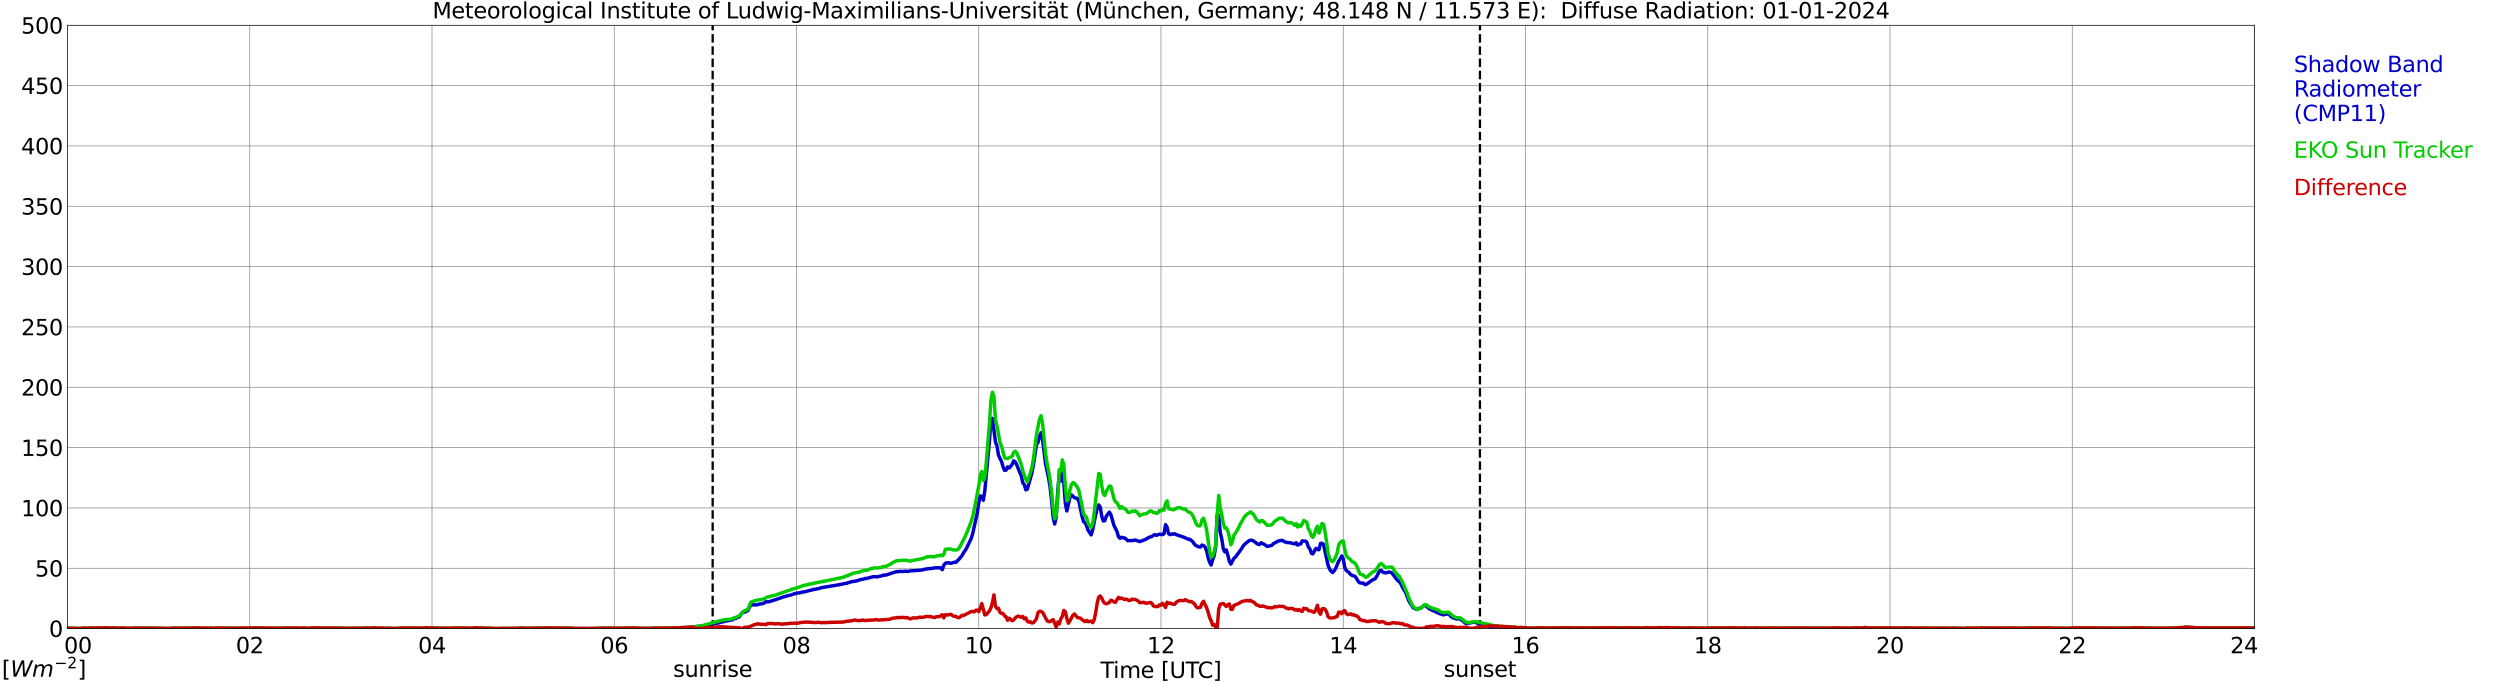 <?xml version="1.0" encoding="utf-8" standalone="no"?>
<!DOCTYPE svg PUBLIC "-//W3C//DTD SVG 1.1//EN"
  "http://www.w3.org/Graphics/SVG/1.1/DTD/svg11.dtd">
<svg xmlns:xlink="http://www.w3.org/1999/xlink" width="1085.4pt" height="296.64pt" viewBox="0 0 1085.4 296.64" xmlns="http://www.w3.org/2000/svg" version="1.1">
 <defs>
  <style type="text/css">*{stroke-linejoin: round; stroke-linecap: butt}</style>
 </defs>
 <g id="figure_1">
  <g id="patch_1">
   <path d="M 0 296.64 
L 1085.4 296.64 
L 1085.4 0 
L 0 0 
z
" style="fill: #ffffff"/>
  </g>
  <g id="axes_1">
   <g id="patch_2">
    <path d="M 29.306 272.909 
L 978.814 272.909 
L 978.814 10.976 
L 29.306 10.976 
z
" style="fill: #ffffff"/>
   </g>
   <g id="patch_3">
    <path d="M 978.814 272.909 
L 978.814 272.909 
L 978.814 10.976 
L 978.814 10.976 
z
" clip-path="url(#pa4449cf05f)" style="fill: #d3d3d3; opacity: 0.25; stroke: #d3d3d3; stroke-linejoin: miter"/>
   </g>
   <g id="matplotlib.axis_1">
    <g id="xtick_1">
     <g id="line2d_1">
      <path d="M 29.306 272.909 
L 29.306 10.976 
" clip-path="url(#pa4449cf05f)" style="fill: none; stroke: #808080; stroke-width: 0.3; stroke-linecap: square"/>
     </g>
     <g id="line2d_2"/>
     <g id="text_1">
      <!--    00 -->
      <g transform="translate(18.733 283.627) scale(0.095 -0.095)">
       <defs>
        <path id="DejaVuSans-20" transform="scale(0.016)"/>
        <path id="DejaVuSans-30" d="M 2034 4250 
Q 1547 4250 1301 3770 
Q 1056 3291 1056 2328 
Q 1056 1369 1301 889 
Q 1547 409 2034 409 
Q 2525 409 2770 889 
Q 3016 1369 3016 2328 
Q 3016 3291 2770 3770 
Q 2525 4250 2034 4250 
z
M 2034 4750 
Q 2819 4750 3233 4129 
Q 3647 3509 3647 2328 
Q 3647 1150 3233 529 
Q 2819 -91 2034 -91 
Q 1250 -91 836 529 
Q 422 1150 422 2328 
Q 422 3509 836 4129 
Q 1250 4750 2034 4750 
z
" transform="scale(0.016)"/>
       </defs>
       <use xlink:href="#DejaVuSans-20"/>
       <use xlink:href="#DejaVuSans-20" transform="translate(31.787 0)"/>
       <use xlink:href="#DejaVuSans-20" transform="translate(63.574 0)"/>
       <use xlink:href="#DejaVuSans-30" transform="translate(95.361 0)"/>
       <use xlink:href="#DejaVuSans-30" transform="translate(158.984 0)"/>
      </g>
     </g>
    </g>
    <g id="xtick_2">
     <g id="line2d_3">
      <path d="M 108.431 272.909 
L 108.431 10.976 
" clip-path="url(#pa4449cf05f)" style="fill: none; stroke: #808080; stroke-width: 0.3; stroke-linecap: square"/>
     </g>
     <g id="line2d_4"/>
     <g id="text_2">
      <!-- 02 -->
      <g transform="translate(102.387 283.627) scale(0.095 -0.095)">
       <defs>
        <path id="DejaVuSans-32" d="M 1228 531 
L 3431 531 
L 3431 0 
L 469 0 
L 469 531 
Q 828 903 1448 1529 
Q 2069 2156 2228 2338 
Q 2531 2678 2651 2914 
Q 2772 3150 2772 3378 
Q 2772 3750 2511 3984 
Q 2250 4219 1831 4219 
Q 1534 4219 1204 4116 
Q 875 4013 500 3803 
L 500 4441 
Q 881 4594 1212 4672 
Q 1544 4750 1819 4750 
Q 2544 4750 2975 4387 
Q 3406 4025 3406 3419 
Q 3406 3131 3298 2873 
Q 3191 2616 2906 2266 
Q 2828 2175 2409 1742 
Q 1991 1309 1228 531 
z
" transform="scale(0.016)"/>
       </defs>
       <use xlink:href="#DejaVuSans-30"/>
       <use xlink:href="#DejaVuSans-32" transform="translate(63.623 0)"/>
      </g>
     </g>
    </g>
    <g id="xtick_3">
     <g id="line2d_5">
      <path d="M 187.557 272.909 
L 187.557 10.976 
" clip-path="url(#pa4449cf05f)" style="fill: none; stroke: #808080; stroke-width: 0.3; stroke-linecap: square"/>
     </g>
     <g id="line2d_6"/>
     <g id="text_3">
      <!-- 04 -->
      <g transform="translate(181.513 283.627) scale(0.095 -0.095)">
       <defs>
        <path id="DejaVuSans-34" d="M 2419 4116 
L 825 1625 
L 2419 1625 
L 2419 4116 
z
M 2253 4666 
L 3047 4666 
L 3047 1625 
L 3713 1625 
L 3713 1100 
L 3047 1100 
L 3047 0 
L 2419 0 
L 2419 1100 
L 313 1100 
L 313 1709 
L 2253 4666 
z
" transform="scale(0.016)"/>
       </defs>
       <use xlink:href="#DejaVuSans-30"/>
       <use xlink:href="#DejaVuSans-34" transform="translate(63.623 0)"/>
      </g>
     </g>
    </g>
    <g id="xtick_4">
     <g id="line2d_7">
      <path d="M 266.683 272.909 
L 266.683 10.976 
" clip-path="url(#pa4449cf05f)" style="fill: none; stroke: #808080; stroke-width: 0.3; stroke-linecap: square"/>
     </g>
     <g id="line2d_8"/>
     <g id="text_4">
      <!-- 06 -->
      <g transform="translate(260.638 283.627) scale(0.095 -0.095)">
       <defs>
        <path id="DejaVuSans-36" d="M 2113 2584 
Q 1688 2584 1439 2293 
Q 1191 2003 1191 1497 
Q 1191 994 1439 701 
Q 1688 409 2113 409 
Q 2538 409 2786 701 
Q 3034 994 3034 1497 
Q 3034 2003 2786 2293 
Q 2538 2584 2113 2584 
z
M 3366 4563 
L 3366 3988 
Q 3128 4100 2886 4159 
Q 2644 4219 2406 4219 
Q 1781 4219 1451 3797 
Q 1122 3375 1075 2522 
Q 1259 2794 1537 2939 
Q 1816 3084 2150 3084 
Q 2853 3084 3261 2657 
Q 3669 2231 3669 1497 
Q 3669 778 3244 343 
Q 2819 -91 2113 -91 
Q 1303 -91 875 529 
Q 447 1150 447 2328 
Q 447 3434 972 4092 
Q 1497 4750 2381 4750 
Q 2619 4750 2861 4703 
Q 3103 4656 3366 4563 
z
" transform="scale(0.016)"/>
       </defs>
       <use xlink:href="#DejaVuSans-30"/>
       <use xlink:href="#DejaVuSans-36" transform="translate(63.623 0)"/>
      </g>
     </g>
    </g>
    <g id="xtick_5">
     <g id="line2d_9">
      <path d="M 345.808 272.909 
L 345.808 10.976 
" clip-path="url(#pa4449cf05f)" style="fill: none; stroke: #808080; stroke-width: 0.3; stroke-linecap: square"/>
     </g>
     <g id="line2d_10"/>
     <g id="text_5">
      <!-- 08 -->
      <g transform="translate(339.764 283.627) scale(0.095 -0.095)">
       <defs>
        <path id="DejaVuSans-38" d="M 2034 2216 
Q 1584 2216 1326 1975 
Q 1069 1734 1069 1313 
Q 1069 891 1326 650 
Q 1584 409 2034 409 
Q 2484 409 2743 651 
Q 3003 894 3003 1313 
Q 3003 1734 2745 1975 
Q 2488 2216 2034 2216 
z
M 1403 2484 
Q 997 2584 770 2862 
Q 544 3141 544 3541 
Q 544 4100 942 4425 
Q 1341 4750 2034 4750 
Q 2731 4750 3128 4425 
Q 3525 4100 3525 3541 
Q 3525 3141 3298 2862 
Q 3072 2584 2669 2484 
Q 3125 2378 3379 2068 
Q 3634 1759 3634 1313 
Q 3634 634 3220 271 
Q 2806 -91 2034 -91 
Q 1263 -91 848 271 
Q 434 634 434 1313 
Q 434 1759 690 2068 
Q 947 2378 1403 2484 
z
M 1172 3481 
Q 1172 3119 1398 2916 
Q 1625 2713 2034 2713 
Q 2441 2713 2670 2916 
Q 2900 3119 2900 3481 
Q 2900 3844 2670 4047 
Q 2441 4250 2034 4250 
Q 1625 4250 1398 4047 
Q 1172 3844 1172 3481 
z
" transform="scale(0.016)"/>
       </defs>
       <use xlink:href="#DejaVuSans-30"/>
       <use xlink:href="#DejaVuSans-38" transform="translate(63.623 0)"/>
      </g>
     </g>
    </g>
    <g id="xtick_6">
     <g id="line2d_11">
      <path d="M 424.934 272.909 
L 424.934 10.976 
" clip-path="url(#pa4449cf05f)" style="fill: none; stroke: #808080; stroke-width: 0.3; stroke-linecap: square"/>
     </g>
     <g id="line2d_12"/>
     <g id="text_6">
      <!-- 10 -->
      <g transform="translate(418.89 283.627) scale(0.095 -0.095)">
       <defs>
        <path id="DejaVuSans-31" d="M 794 531 
L 1825 531 
L 1825 4091 
L 703 3866 
L 703 4441 
L 1819 4666 
L 2450 4666 
L 2450 531 
L 3481 531 
L 3481 0 
L 794 0 
L 794 531 
z
" transform="scale(0.016)"/>
       </defs>
       <use xlink:href="#DejaVuSans-31"/>
       <use xlink:href="#DejaVuSans-30" transform="translate(63.623 0)"/>
      </g>
     </g>
    </g>
    <g id="xtick_7">
     <g id="line2d_13">
      <path d="M 504.06 272.909 
L 504.06 10.976 
" clip-path="url(#pa4449cf05f)" style="fill: none; stroke: #808080; stroke-width: 0.3; stroke-linecap: square"/>
     </g>
     <g id="line2d_14"/>
     <g id="text_7">
      <!-- 12 -->
      <g transform="translate(498.015 283.627) scale(0.095 -0.095)">
       <use xlink:href="#DejaVuSans-31"/>
       <use xlink:href="#DejaVuSans-32" transform="translate(63.623 0)"/>
      </g>
     </g>
    </g>
    <g id="xtick_8">
     <g id="line2d_15">
      <path d="M 583.185 272.909 
L 583.185 10.976 
" clip-path="url(#pa4449cf05f)" style="fill: none; stroke: #808080; stroke-width: 0.3; stroke-linecap: square"/>
     </g>
     <g id="line2d_16"/>
     <g id="text_8">
      <!-- 14 -->
      <g transform="translate(577.141 283.627) scale(0.095 -0.095)">
       <use xlink:href="#DejaVuSans-31"/>
       <use xlink:href="#DejaVuSans-34" transform="translate(63.623 0)"/>
      </g>
     </g>
    </g>
    <g id="xtick_9">
     <g id="line2d_17">
      <path d="M 662.311 272.909 
L 662.311 10.976 
" clip-path="url(#pa4449cf05f)" style="fill: none; stroke: #808080; stroke-width: 0.3; stroke-linecap: square"/>
     </g>
     <g id="line2d_18"/>
     <g id="text_9">
      <!-- 16 -->
      <g transform="translate(656.267 283.627) scale(0.095 -0.095)">
       <use xlink:href="#DejaVuSans-31"/>
       <use xlink:href="#DejaVuSans-36" transform="translate(63.623 0)"/>
      </g>
     </g>
    </g>
    <g id="xtick_10">
     <g id="line2d_19">
      <path d="M 741.437 272.909 
L 741.437 10.976 
" clip-path="url(#pa4449cf05f)" style="fill: none; stroke: #808080; stroke-width: 0.3; stroke-linecap: square"/>
     </g>
     <g id="line2d_20"/>
     <g id="text_10">
      <!-- 18 -->
      <g transform="translate(735.392 283.627) scale(0.095 -0.095)">
       <use xlink:href="#DejaVuSans-31"/>
       <use xlink:href="#DejaVuSans-38" transform="translate(63.623 0)"/>
      </g>
     </g>
    </g>
    <g id="xtick_11">
     <g id="line2d_21">
      <path d="M 820.562 272.909 
L 820.562 10.976 
" clip-path="url(#pa4449cf05f)" style="fill: none; stroke: #808080; stroke-width: 0.3; stroke-linecap: square"/>
     </g>
     <g id="line2d_22"/>
     <g id="text_11">
      <!-- 20 -->
      <g transform="translate(814.518 283.627) scale(0.095 -0.095)">
       <use xlink:href="#DejaVuSans-32"/>
       <use xlink:href="#DejaVuSans-30" transform="translate(63.623 0)"/>
      </g>
     </g>
    </g>
    <g id="xtick_12">
     <g id="line2d_23">
      <path d="M 899.688 272.909 
L 899.688 10.976 
" clip-path="url(#pa4449cf05f)" style="fill: none; stroke: #808080; stroke-width: 0.3; stroke-linecap: square"/>
     </g>
     <g id="line2d_24"/>
     <g id="text_12">
      <!-- 22 -->
      <g transform="translate(893.644 283.627) scale(0.095 -0.095)">
       <use xlink:href="#DejaVuSans-32"/>
       <use xlink:href="#DejaVuSans-32" transform="translate(63.623 0)"/>
      </g>
     </g>
    </g>
    <g id="xtick_13">
     <g id="line2d_25">
      <path d="M 978.814 272.909 
L 978.814 10.976 
" clip-path="url(#pa4449cf05f)" style="fill: none; stroke: #808080; stroke-width: 0.3; stroke-linecap: square"/>
     </g>
     <g id="line2d_26"/>
     <g id="text_13">
      <!-- 24    -->
      <g transform="translate(968.241 283.627) scale(0.095 -0.095)">
       <use xlink:href="#DejaVuSans-32"/>
       <use xlink:href="#DejaVuSans-34" transform="translate(63.623 0)"/>
       <use xlink:href="#DejaVuSans-20" transform="translate(127.246 0)"/>
       <use xlink:href="#DejaVuSans-20" transform="translate(159.033 0)"/>
       <use xlink:href="#DejaVuSans-20" transform="translate(190.82 0)"/>
      </g>
     </g>
    </g>
    <g id="text_14">
     <!-- Time [UTC] -->
     <g transform="translate(477.806 294.322) scale(0.095 -0.095)">
      <defs>
       <path id="DejaVuSans-54" d="M -19 4666 
L 3928 4666 
L 3928 4134 
L 2272 4134 
L 2272 0 
L 1638 0 
L 1638 4134 
L -19 4134 
L -19 4666 
z
" transform="scale(0.016)"/>
       <path id="DejaVuSans-69" d="M 603 3500 
L 1178 3500 
L 1178 0 
L 603 0 
L 603 3500 
z
M 603 4863 
L 1178 4863 
L 1178 4134 
L 603 4134 
L 603 4863 
z
" transform="scale(0.016)"/>
       <path id="DejaVuSans-6d" d="M 3328 2828 
Q 3544 3216 3844 3400 
Q 4144 3584 4550 3584 
Q 5097 3584 5394 3201 
Q 5691 2819 5691 2113 
L 5691 0 
L 5113 0 
L 5113 2094 
Q 5113 2597 4934 2840 
Q 4756 3084 4391 3084 
Q 3944 3084 3684 2787 
Q 3425 2491 3425 1978 
L 3425 0 
L 2847 0 
L 2847 2094 
Q 2847 2600 2669 2842 
Q 2491 3084 2119 3084 
Q 1678 3084 1418 2786 
Q 1159 2488 1159 1978 
L 1159 0 
L 581 0 
L 581 3500 
L 1159 3500 
L 1159 2956 
Q 1356 3278 1631 3431 
Q 1906 3584 2284 3584 
Q 2666 3584 2933 3390 
Q 3200 3197 3328 2828 
z
" transform="scale(0.016)"/>
       <path id="DejaVuSans-65" d="M 3597 1894 
L 3597 1613 
L 953 1613 
Q 991 1019 1311 708 
Q 1631 397 2203 397 
Q 2534 397 2845 478 
Q 3156 559 3463 722 
L 3463 178 
Q 3153 47 2828 -22 
Q 2503 -91 2169 -91 
Q 1331 -91 842 396 
Q 353 884 353 1716 
Q 353 2575 817 3079 
Q 1281 3584 2069 3584 
Q 2775 3584 3186 3129 
Q 3597 2675 3597 1894 
z
M 3022 2063 
Q 3016 2534 2758 2815 
Q 2500 3097 2075 3097 
Q 1594 3097 1305 2825 
Q 1016 2553 972 2059 
L 3022 2063 
z
" transform="scale(0.016)"/>
       <path id="DejaVuSans-5b" d="M 550 4863 
L 1875 4863 
L 1875 4416 
L 1125 4416 
L 1125 -397 
L 1875 -397 
L 1875 -844 
L 550 -844 
L 550 4863 
z
" transform="scale(0.016)"/>
       <path id="DejaVuSans-55" d="M 556 4666 
L 1191 4666 
L 1191 1831 
Q 1191 1081 1462 751 
Q 1734 422 2344 422 
Q 2950 422 3222 751 
Q 3494 1081 3494 1831 
L 3494 4666 
L 4128 4666 
L 4128 1753 
Q 4128 841 3676 375 
Q 3225 -91 2344 -91 
Q 1459 -91 1007 375 
Q 556 841 556 1753 
L 556 4666 
z
" transform="scale(0.016)"/>
       <path id="DejaVuSans-43" d="M 4122 4306 
L 4122 3641 
Q 3803 3938 3442 4084 
Q 3081 4231 2675 4231 
Q 1875 4231 1450 3742 
Q 1025 3253 1025 2328 
Q 1025 1406 1450 917 
Q 1875 428 2675 428 
Q 3081 428 3442 575 
Q 3803 722 4122 1019 
L 4122 359 
Q 3791 134 3420 21 
Q 3050 -91 2638 -91 
Q 1578 -91 968 557 
Q 359 1206 359 2328 
Q 359 3453 968 4101 
Q 1578 4750 2638 4750 
Q 3056 4750 3426 4639 
Q 3797 4528 4122 4306 
z
" transform="scale(0.016)"/>
       <path id="DejaVuSans-5d" d="M 1947 4863 
L 1947 -844 
L 622 -844 
L 622 -397 
L 1369 -397 
L 1369 4416 
L 622 4416 
L 622 4863 
L 1947 4863 
z
" transform="scale(0.016)"/>
      </defs>
      <use xlink:href="#DejaVuSans-54"/>
      <use xlink:href="#DejaVuSans-69" transform="translate(57.959 0)"/>
      <use xlink:href="#DejaVuSans-6d" transform="translate(85.742 0)"/>
      <use xlink:href="#DejaVuSans-65" transform="translate(183.154 0)"/>
      <use xlink:href="#DejaVuSans-20" transform="translate(244.678 0)"/>
      <use xlink:href="#DejaVuSans-5b" transform="translate(276.465 0)"/>
      <use xlink:href="#DejaVuSans-55" transform="translate(315.479 0)"/>
      <use xlink:href="#DejaVuSans-54" transform="translate(388.672 0)"/>
      <use xlink:href="#DejaVuSans-43" transform="translate(443.881 0)"/>
      <use xlink:href="#DejaVuSans-5d" transform="translate(513.705 0)"/>
     </g>
    </g>
   </g>
   <g id="matplotlib.axis_2">
    <g id="ytick_1">
     <g id="line2d_27">
      <path d="M 29.306 272.909 
L 978.814 272.909 
" clip-path="url(#pa4449cf05f)" style="fill: none; stroke: #808080; stroke-width: 0.3; stroke-linecap: square"/>
     </g>
     <g id="line2d_28"/>
     <g id="text_15">
      <!-- 0 -->
      <g transform="translate(21.261 276.518) scale(0.095 -0.095)">
       <use xlink:href="#DejaVuSans-30"/>
      </g>
     </g>
    </g>
    <g id="ytick_2">
     <g id="line2d_29">
      <path d="M 29.306 246.715 
L 978.814 246.715 
" clip-path="url(#pa4449cf05f)" style="fill: none; stroke: #808080; stroke-width: 0.3; stroke-linecap: square"/>
     </g>
     <g id="line2d_30"/>
     <g id="text_16">
      <!-- 50 -->
      <g transform="translate(15.217 250.325) scale(0.095 -0.095)">
       <defs>
        <path id="DejaVuSans-35" d="M 691 4666 
L 3169 4666 
L 3169 4134 
L 1269 4134 
L 1269 2991 
Q 1406 3038 1543 3061 
Q 1681 3084 1819 3084 
Q 2600 3084 3056 2656 
Q 3513 2228 3513 1497 
Q 3513 744 3044 326 
Q 2575 -91 1722 -91 
Q 1428 -91 1123 -41 
Q 819 9 494 109 
L 494 744 
Q 775 591 1075 516 
Q 1375 441 1709 441 
Q 2250 441 2565 725 
Q 2881 1009 2881 1497 
Q 2881 1984 2565 2268 
Q 2250 2553 1709 2553 
Q 1456 2553 1204 2497 
Q 953 2441 691 2322 
L 691 4666 
z
" transform="scale(0.016)"/>
       </defs>
       <use xlink:href="#DejaVuSans-35"/>
       <use xlink:href="#DejaVuSans-30" transform="translate(63.623 0)"/>
      </g>
     </g>
    </g>
    <g id="ytick_3">
     <g id="line2d_31">
      <path d="M 29.306 220.522 
L 978.814 220.522 
" clip-path="url(#pa4449cf05f)" style="fill: none; stroke: #808080; stroke-width: 0.3; stroke-linecap: square"/>
     </g>
     <g id="line2d_32"/>
     <g id="text_17">
      <!-- 100 -->
      <g transform="translate(9.173 224.131) scale(0.095 -0.095)">
       <use xlink:href="#DejaVuSans-31"/>
       <use xlink:href="#DejaVuSans-30" transform="translate(63.623 0)"/>
       <use xlink:href="#DejaVuSans-30" transform="translate(127.246 0)"/>
      </g>
     </g>
    </g>
    <g id="ytick_4">
     <g id="line2d_33">
      <path d="M 29.306 194.329 
L 978.814 194.329 
" clip-path="url(#pa4449cf05f)" style="fill: none; stroke: #808080; stroke-width: 0.3; stroke-linecap: square"/>
     </g>
     <g id="line2d_34"/>
     <g id="text_18">
      <!-- 150 -->
      <g transform="translate(9.173 197.938) scale(0.095 -0.095)">
       <use xlink:href="#DejaVuSans-31"/>
       <use xlink:href="#DejaVuSans-35" transform="translate(63.623 0)"/>
       <use xlink:href="#DejaVuSans-30" transform="translate(127.246 0)"/>
      </g>
     </g>
    </g>
    <g id="ytick_5">
     <g id="line2d_35">
      <path d="M 29.306 168.136 
L 978.814 168.136 
" clip-path="url(#pa4449cf05f)" style="fill: none; stroke: #808080; stroke-width: 0.3; stroke-linecap: square"/>
     </g>
     <g id="line2d_36"/>
     <g id="text_19">
      <!-- 200 -->
      <g transform="translate(9.173 171.745) scale(0.095 -0.095)">
       <use xlink:href="#DejaVuSans-32"/>
       <use xlink:href="#DejaVuSans-30" transform="translate(63.623 0)"/>
       <use xlink:href="#DejaVuSans-30" transform="translate(127.246 0)"/>
      </g>
     </g>
    </g>
    <g id="ytick_6">
     <g id="line2d_37">
      <path d="M 29.306 141.942 
L 978.814 141.942 
" clip-path="url(#pa4449cf05f)" style="fill: none; stroke: #808080; stroke-width: 0.3; stroke-linecap: square"/>
     </g>
     <g id="line2d_38"/>
     <g id="text_20">
      <!-- 250 -->
      <g transform="translate(9.173 145.551) scale(0.095 -0.095)">
       <use xlink:href="#DejaVuSans-32"/>
       <use xlink:href="#DejaVuSans-35" transform="translate(63.623 0)"/>
       <use xlink:href="#DejaVuSans-30" transform="translate(127.246 0)"/>
      </g>
     </g>
    </g>
    <g id="ytick_7">
     <g id="line2d_39">
      <path d="M 29.306 115.749 
L 978.814 115.749 
" clip-path="url(#pa4449cf05f)" style="fill: none; stroke: #808080; stroke-width: 0.3; stroke-linecap: square"/>
     </g>
     <g id="line2d_40"/>
     <g id="text_21">
      <!-- 300 -->
      <g transform="translate(9.173 119.358) scale(0.095 -0.095)">
       <defs>
        <path id="DejaVuSans-33" d="M 2597 2516 
Q 3050 2419 3304 2112 
Q 3559 1806 3559 1356 
Q 3559 666 3084 287 
Q 2609 -91 1734 -91 
Q 1441 -91 1130 -33 
Q 819 25 488 141 
L 488 750 
Q 750 597 1062 519 
Q 1375 441 1716 441 
Q 2309 441 2620 675 
Q 2931 909 2931 1356 
Q 2931 1769 2642 2001 
Q 2353 2234 1838 2234 
L 1294 2234 
L 1294 2753 
L 1863 2753 
Q 2328 2753 2575 2939 
Q 2822 3125 2822 3475 
Q 2822 3834 2567 4026 
Q 2313 4219 1838 4219 
Q 1578 4219 1281 4162 
Q 984 4106 628 3988 
L 628 4550 
Q 988 4650 1302 4700 
Q 1616 4750 1894 4750 
Q 2613 4750 3031 4423 
Q 3450 4097 3450 3541 
Q 3450 3153 3228 2886 
Q 3006 2619 2597 2516 
z
" transform="scale(0.016)"/>
       </defs>
       <use xlink:href="#DejaVuSans-33"/>
       <use xlink:href="#DejaVuSans-30" transform="translate(63.623 0)"/>
       <use xlink:href="#DejaVuSans-30" transform="translate(127.246 0)"/>
      </g>
     </g>
    </g>
    <g id="ytick_8">
     <g id="line2d_41">
      <path d="M 29.306 89.556 
L 978.814 89.556 
" clip-path="url(#pa4449cf05f)" style="fill: none; stroke: #808080; stroke-width: 0.3; stroke-linecap: square"/>
     </g>
     <g id="line2d_42"/>
     <g id="text_22">
      <!-- 350 -->
      <g transform="translate(9.173 93.165) scale(0.095 -0.095)">
       <use xlink:href="#DejaVuSans-33"/>
       <use xlink:href="#DejaVuSans-35" transform="translate(63.623 0)"/>
       <use xlink:href="#DejaVuSans-30" transform="translate(127.246 0)"/>
      </g>
     </g>
    </g>
    <g id="ytick_9">
     <g id="line2d_43">
      <path d="M 29.306 63.362 
L 978.814 63.362 
" clip-path="url(#pa4449cf05f)" style="fill: none; stroke: #808080; stroke-width: 0.3; stroke-linecap: square"/>
     </g>
     <g id="line2d_44"/>
     <g id="text_23">
      <!-- 400 -->
      <g transform="translate(9.173 66.972) scale(0.095 -0.095)">
       <use xlink:href="#DejaVuSans-34"/>
       <use xlink:href="#DejaVuSans-30" transform="translate(63.623 0)"/>
       <use xlink:href="#DejaVuSans-30" transform="translate(127.246 0)"/>
      </g>
     </g>
    </g>
    <g id="ytick_10">
     <g id="line2d_45">
      <path d="M 29.306 37.169 
L 978.814 37.169 
" clip-path="url(#pa4449cf05f)" style="fill: none; stroke: #808080; stroke-width: 0.3; stroke-linecap: square"/>
     </g>
     <g id="line2d_46"/>
     <g id="text_24">
      <!-- 450 -->
      <g transform="translate(9.173 40.778) scale(0.095 -0.095)">
       <use xlink:href="#DejaVuSans-34"/>
       <use xlink:href="#DejaVuSans-35" transform="translate(63.623 0)"/>
       <use xlink:href="#DejaVuSans-30" transform="translate(127.246 0)"/>
      </g>
     </g>
    </g>
    <g id="ytick_11">
     <g id="line2d_47">
      <path d="M 29.306 10.976 
L 978.814 10.976 
" clip-path="url(#pa4449cf05f)" style="fill: none; stroke: #808080; stroke-width: 0.3; stroke-linecap: square"/>
     </g>
     <g id="line2d_48"/>
     <g id="text_25">
      <!-- 500 -->
      <g transform="translate(9.173 14.585) scale(0.095 -0.095)">
       <use xlink:href="#DejaVuSans-35"/>
       <use xlink:href="#DejaVuSans-30" transform="translate(63.623 0)"/>
       <use xlink:href="#DejaVuSans-30" transform="translate(127.246 0)"/>
      </g>
     </g>
    </g>
   </g>
   <g id="line2d_49">
    <path d="M 309.411 272.909 
L 309.411 10.976 
" clip-path="url(#pa4449cf05f)" style="fill: none; stroke-dasharray: 3.7,1.6; stroke-dashoffset: 0; stroke: #000000"/>
   </g>
   <g id="line2d_50">
    <path d="M 642.53 272.909 
L 642.53 10.976 
" clip-path="url(#pa4449cf05f)" style="fill: none; stroke-dasharray: 3.7,1.6; stroke-dashoffset: 0; stroke: #000000"/>
   </g>
   <g id="line2d_51">
    <path d="M 29.306 272.909 
L 300.971 272.909 
L 301.63 272.113 
L 302.949 271.913 
L 303.608 272.013 
L 304.927 271.709 
L 306.246 271.61 
L 308.224 271.306 
L 308.883 271.007 
L 312.18 270.399 
L 314.818 269.697 
L 318.114 269.09 
L 318.774 268.487 
L 319.433 268.587 
L 320.093 267.885 
L 320.752 267.984 
L 321.411 267.178 
L 322.071 266.172 
L 322.73 265.664 
L 323.39 265.769 
L 324.708 265.061 
L 325.368 263.652 
L 326.027 262.541 
L 326.686 262.646 
L 328.005 262.541 
L 328.665 262.646 
L 329.324 262.342 
L 331.302 262.039 
L 331.961 261.735 
L 332.621 261.132 
L 333.28 261.337 
L 334.599 261.033 
L 338.555 259.723 
L 339.874 259.22 
L 342.512 258.513 
L 343.171 258.413 
L 344.49 257.911 
L 346.468 257.408 
L 347.127 257.408 
L 348.446 257.004 
L 349.105 257.004 
L 351.743 256.297 
L 352.402 256.197 
L 353.062 255.894 
L 353.721 255.894 
L 355.04 255.59 
L 355.699 255.49 
L 356.359 255.186 
L 363.612 253.982 
L 366.249 253.479 
L 366.909 253.274 
L 367.568 253.274 
L 368.227 252.97 
L 368.887 252.871 
L 369.546 252.567 
L 372.184 252.169 
L 373.502 251.661 
L 374.821 251.462 
L 375.481 251.158 
L 376.14 251.158 
L 378.777 250.456 
L 379.437 250.351 
L 380.756 250.456 
L 382.074 250.152 
L 382.734 250.053 
L 383.393 249.749 
L 384.712 249.649 
L 389.328 248.135 
L 389.987 248.24 
L 390.646 248.036 
L 391.965 248.135 
L 393.284 247.936 
L 393.943 248.135 
L 395.262 247.837 
L 397.24 247.732 
L 398.559 247.632 
L 399.878 247.533 
L 401.196 247.229 
L 401.856 247.03 
L 402.515 247.03 
L 403.175 246.826 
L 403.834 246.93 
L 404.493 246.726 
L 405.153 246.726 
L 405.812 246.527 
L 408.45 246.527 
L 409.109 247.328 
L 409.768 245.416 
L 410.428 244.51 
L 411.746 244.311 
L 412.406 244.51 
L 413.065 244.51 
L 414.384 244.107 
L 415.043 244.107 
L 416.362 242.797 
L 417.681 241.183 
L 418.34 239.979 
L 419 239.072 
L 419.659 237.962 
L 421.637 233.834 
L 422.297 231.717 
L 424.275 222.749 
L 424.934 218.317 
L 425.593 215.294 
L 426.253 215.598 
L 426.912 217.206 
L 427.572 213.078 
L 428.89 198.771 
L 429.55 191.924 
L 430.209 182.757 
L 430.869 181.646 
L 432.187 191.924 
L 432.847 193.533 
L 433.506 197.561 
L 434.165 199.075 
L 434.825 200.285 
L 435.484 202.7 
L 436.144 204.214 
L 436.803 204.109 
L 437.462 202.7 
L 438.122 203.203 
L 438.781 202.501 
L 439.44 201.595 
L 440.1 200.081 
L 440.759 200.484 
L 441.419 201.794 
L 442.737 205.121 
L 443.397 206.53 
L 444.056 209.652 
L 444.716 210.359 
L 445.375 212.675 
L 446.034 212.371 
L 448.012 205.32 
L 448.672 201.794 
L 449.991 193.03 
L 450.65 192.123 
L 451.309 189.504 
L 451.969 187.891 
L 452.628 190.814 
L 453.947 201.391 
L 455.266 207.64 
L 455.925 211.669 
L 456.584 217.51 
L 457.244 224.666 
L 457.903 227.484 
L 458.563 224.362 
L 459.222 213.481 
L 459.881 205.927 
L 460.541 208.845 
L 461.2 204.916 
L 461.859 209.552 
L 462.519 218.516 
L 463.178 221.842 
L 464.497 216.101 
L 465.156 214.891 
L 465.816 215.394 
L 466.475 216.101 
L 467.794 216.405 
L 468.453 217.814 
L 469.772 224.158 
L 470.431 226.479 
L 471.091 226.882 
L 471.75 228.291 
L 472.409 230.203 
L 473.728 232.22 
L 474.388 230.004 
L 475.706 223.456 
L 476.366 220.836 
L 477.025 219.223 
L 477.685 220.129 
L 478.344 224.158 
L 479.003 226.175 
L 479.663 226.075 
L 480.322 224.058 
L 481.641 222.345 
L 482.3 223.456 
L 483.619 228.087 
L 484.938 230.706 
L 485.597 233.027 
L 486.256 233.729 
L 486.916 233.226 
L 487.575 233.53 
L 488.235 233.53 
L 488.894 234.033 
L 489.553 234.74 
L 492.191 234.635 
L 492.85 234.436 
L 494.828 235.143 
L 496.147 234.635 
L 497.466 234.132 
L 498.785 233.325 
L 500.103 232.922 
L 500.763 232.419 
L 501.422 232.121 
L 502.082 232.419 
L 503.4 231.916 
L 504.719 232.121 
L 505.379 231.717 
L 506.038 227.788 
L 506.697 228.894 
L 507.357 231.717 
L 508.016 232.121 
L 508.675 231.817 
L 509.335 231.916 
L 509.994 231.717 
L 510.654 232.121 
L 513.95 233.226 
L 515.929 234.132 
L 516.588 234.132 
L 517.907 235.243 
L 518.566 236.249 
L 519.226 236.851 
L 520.544 237.459 
L 521.204 237.459 
L 521.863 236.652 
L 522.522 236.851 
L 523.182 237.459 
L 523.841 239.072 
L 524.501 242.09 
L 525.16 244.107 
L 525.819 245.317 
L 526.479 243.001 
L 527.138 241.288 
L 527.797 237.359 
L 528.457 223.456 
L 529.116 223.655 
L 529.776 231.11 
L 530.435 233.933 
L 531.094 238.161 
L 531.754 239.575 
L 532.413 238.768 
L 533.073 240.984 
L 533.732 243.703 
L 534.391 244.913 
L 535.71 242.394 
L 536.369 241.891 
L 539.007 238.266 
L 539.666 237.155 
L 540.326 236.348 
L 541.644 235.243 
L 542.304 234.74 
L 542.963 234.536 
L 543.623 234.536 
L 544.941 235.342 
L 545.601 235.945 
L 546.26 236.348 
L 546.919 236.348 
L 547.579 235.646 
L 548.898 236.348 
L 550.216 237.254 
L 552.195 236.752 
L 552.854 236.05 
L 554.173 235.342 
L 554.832 234.939 
L 556.151 234.635 
L 556.81 234.635 
L 557.47 235.143 
L 558.788 235.541 
L 560.107 235.646 
L 562.085 236.149 
L 562.745 235.646 
L 563.404 236.652 
L 564.063 236.249 
L 564.723 236.149 
L 565.382 234.839 
L 566.701 234.939 
L 567.36 235.342 
L 568.02 237.459 
L 568.679 238.266 
L 569.338 240.178 
L 569.998 240.481 
L 571.317 238.061 
L 571.976 238.564 
L 572.635 238.669 
L 573.295 235.945 
L 573.954 235.845 
L 574.613 236.348 
L 576.592 245.416 
L 577.251 247.03 
L 577.91 248.036 
L 578.57 248.539 
L 579.229 247.837 
L 579.889 246.826 
L 581.207 243.604 
L 581.867 242.697 
L 582.526 241.388 
L 583.185 242.493 
L 583.845 246.422 
L 584.504 247.732 
L 585.164 248.135 
L 585.823 248.743 
L 586.482 249.55 
L 588.46 250.351 
L 589.779 252.567 
L 590.439 253.075 
L 591.098 253.175 
L 591.757 253.075 
L 592.417 253.678 
L 593.076 253.777 
L 594.395 252.871 
L 595.714 251.865 
L 597.032 251.257 
L 597.692 250.252 
L 599.011 247.732 
L 599.67 247.632 
L 600.329 248.339 
L 600.989 248.638 
L 601.648 248.743 
L 602.967 248.339 
L 603.626 248.439 
L 604.286 248.743 
L 606.264 251.362 
L 606.923 252.169 
L 607.582 252.567 
L 608.242 253.578 
L 608.901 254.987 
L 610.22 257.104 
L 611.539 260.629 
L 612.198 261.84 
L 612.858 262.746 
L 613.517 263.851 
L 614.836 264.459 
L 615.495 264.558 
L 616.154 264.055 
L 616.814 264.055 
L 618.133 262.945 
L 618.792 262.845 
L 620.111 263.956 
L 620.77 264.459 
L 625.386 266.575 
L 626.045 266.675 
L 626.705 266.973 
L 627.364 266.675 
L 628.683 266.575 
L 629.342 266.973 
L 630.001 267.681 
L 630.661 268.184 
L 632.639 268.791 
L 633.298 268.487 
L 635.276 269.697 
L 635.936 270.399 
L 636.595 270.703 
L 637.255 270.703 
L 639.233 270.2 
L 640.552 270.2 
L 642.53 271.007 
L 647.805 272.516 
L 651.102 272.909 
L 978.154 272.909 
L 978.154 272.909 
" clip-path="url(#pa4449cf05f)" style="fill: none; stroke: #0000cc; stroke-width: 1.5; stroke-linecap: square"/>
   </g>
   <g id="line2d_52">
    <path d="M 28.646 272.716 
L 29.965 272.757 
L 31.284 272.812 
L 31.943 272.708 
L 33.262 272.857 
L 34.581 272.836 
L 35.24 272.877 
L 35.9 272.737 
L 38.537 272.756 
L 39.197 272.633 
L 41.834 272.702 
L 46.45 272.568 
L 48.428 272.721 
L 49.087 272.604 
L 52.384 272.753 
L 53.043 272.624 
L 55.022 272.772 
L 56.34 272.745 
L 57.659 272.789 
L 58.319 272.617 
L 59.637 272.696 
L 64.253 272.73 
L 65.572 272.694 
L 72.825 272.855 
L 73.484 272.895 
L 75.462 272.685 
L 76.122 272.77 
L 77.441 272.708 
L 78.1 272.775 
L 78.759 272.701 
L 80.078 272.684 
L 83.375 272.733 
L 84.034 272.592 
L 85.353 272.676 
L 86.672 272.659 
L 87.331 272.73 
L 88.65 272.679 
L 89.969 272.725 
L 90.628 272.82 
L 91.288 272.669 
L 92.606 272.787 
L 94.584 272.649 
L 95.244 272.76 
L 95.903 272.589 
L 97.881 272.738 
L 98.541 272.785 
L 99.2 272.705 
L 101.838 272.76 
L 103.156 272.706 
L 104.475 272.736 
L 105.135 272.631 
L 106.453 272.712 
L 107.113 272.652 
L 107.772 272.768 
L 109.091 272.632 
L 109.75 272.681 
L 110.41 272.579 
L 112.388 272.676 
L 122.938 272.753 
L 123.597 272.658 
L 126.894 272.688 
L 127.553 272.638 
L 128.213 272.752 
L 128.872 272.636 
L 130.85 272.735 
L 132.169 272.656 
L 134.147 272.829 
L 135.466 272.621 
L 136.125 272.561 
L 137.444 272.614 
L 139.422 272.643 
L 140.082 272.709 
L 141.4 272.686 
L 147.994 272.699 
L 149.313 272.809 
L 154.588 272.733 
L 155.907 272.764 
L 157.885 272.71 
L 158.544 272.764 
L 159.204 272.615 
L 160.523 272.739 
L 163.16 272.581 
L 163.819 272.746 
L 165.138 272.749 
L 165.798 272.665 
L 167.776 272.848 
L 168.435 272.726 
L 169.754 272.846 
L 171.732 272.871 
L 175.029 272.664 
L 183.601 272.715 
L 184.26 272.592 
L 188.216 272.662 
L 190.195 272.73 
L 191.513 272.751 
L 195.47 272.778 
L 198.107 272.64 
L 204.701 272.759 
L 205.36 272.703 
L 206.02 272.522 
L 207.998 272.678 
L 208.657 272.615 
L 211.295 272.769 
L 213.273 272.762 
L 213.932 272.945 
L 215.91 272.894 
L 216.57 272.988 
L 217.229 272.856 
L 225.142 272.817 
L 225.801 272.666 
L 229.098 272.784 
L 232.395 272.716 
L 237.011 272.695 
L 238.329 272.622 
L 242.286 272.696 
L 243.604 272.673 
L 244.923 272.69 
L 248.88 272.789 
L 249.539 272.91 
L 250.198 272.87 
L 250.858 273.07 
L 252.836 273.035 
L 253.495 272.936 
L 254.155 273.046 
L 255.473 272.913 
L 259.43 272.828 
L 260.748 272.791 
L 262.726 272.683 
L 263.386 272.818 
L 264.045 272.686 
L 268.002 272.766 
L 268.661 272.696 
L 269.32 272.792 
L 272.617 272.662 
L 273.277 272.736 
L 273.936 272.66 
L 275.255 272.658 
L 275.914 272.662 
L 276.573 272.781 
L 277.233 272.713 
L 279.211 272.836 
L 281.849 272.807 
L 282.508 272.843 
L 283.827 272.716 
L 285.805 272.726 
L 287.124 272.671 
L 291.08 272.686 
L 293.058 272.583 
L 294.377 272.623 
L 295.696 272.48 
L 297.014 272.448 
L 300.311 272.221 
L 300.971 272.277 
L 302.289 272.073 
L 302.949 271.981 
L 303.608 271.767 
L 304.927 271.63 
L 312.18 269.615 
L 315.477 268.918 
L 316.796 268.909 
L 318.114 268.595 
L 318.774 268.207 
L 319.433 268.073 
L 320.752 267.513 
L 321.411 267.053 
L 322.73 265.412 
L 324.049 264.879 
L 324.708 264.464 
L 326.027 261.431 
L 327.346 260.908 
L 328.665 260.588 
L 329.324 260.381 
L 329.983 260.407 
L 331.302 260.157 
L 331.961 259.881 
L 332.621 259.433 
L 333.28 259.158 
L 333.94 259.085 
L 335.258 258.63 
L 336.577 258.423 
L 338.555 257.678 
L 343.171 256.087 
L 343.83 255.8 
L 345.149 255.497 
L 347.787 254.606 
L 348.446 254.302 
L 350.424 253.881 
L 351.743 253.543 
L 361.634 251.58 
L 362.952 251.241 
L 364.271 251.033 
L 365.59 250.721 
L 366.249 250.638 
L 366.909 250.213 
L 368.227 249.834 
L 370.206 248.961 
L 371.524 248.647 
L 372.843 248.422 
L 374.821 247.754 
L 376.14 247.608 
L 378.118 246.887 
L 380.096 246.512 
L 380.756 246.637 
L 382.734 246.311 
L 383.393 246.019 
L 384.053 245.893 
L 384.712 245.879 
L 386.69 244.874 
L 387.349 244.359 
L 389.328 243.439 
L 392.624 243.221 
L 393.943 243.336 
L 394.603 243.552 
L 395.262 243.606 
L 395.921 243.356 
L 400.537 242.539 
L 402.515 241.731 
L 403.834 241.656 
L 405.812 241.734 
L 406.471 241.372 
L 407.79 241.275 
L 408.45 240.948 
L 409.109 241.305 
L 409.768 240.751 
L 410.428 238.486 
L 412.406 238.292 
L 413.065 238.431 
L 413.725 238.775 
L 415.043 238.779 
L 415.703 238.669 
L 416.362 238.049 
L 419 233.04 
L 420.978 228.254 
L 421.637 226.422 
L 422.297 224.262 
L 422.956 221.344 
L 424.934 210.962 
L 425.593 206.348 
L 426.253 204.722 
L 426.912 208.639 
L 427.572 207.146 
L 428.231 200.313 
L 429.55 184.259 
L 430.209 173.799 
L 430.869 170.287 
L 431.528 172.14 
L 432.187 182.26 
L 432.847 184.889 
L 434.165 192.056 
L 434.825 193.71 
L 436.144 198.686 
L 436.803 199.023 
L 437.462 199.106 
L 438.122 198.683 
L 439.44 198.175 
L 440.1 196.329 
L 440.759 195.877 
L 441.419 196.636 
L 442.737 199.904 
L 443.397 201.614 
L 444.056 204.37 
L 445.375 208.061 
L 446.034 209.185 
L 447.353 205.218 
L 448.012 202.894 
L 448.672 199.239 
L 449.991 188.716 
L 451.309 181.99 
L 451.969 180.447 
L 452.628 183.729 
L 453.947 196.858 
L 454.606 201.217 
L 455.266 204.603 
L 455.925 208.631 
L 456.584 213.984 
L 457.244 220.76 
L 457.903 225.243 
L 458.563 223.708 
L 459.222 216.328 
L 459.881 203.925 
L 460.541 204.651 
L 461.2 199.677 
L 461.859 201.651 
L 462.519 211.213 
L 463.178 217.465 
L 463.838 216.8 
L 464.497 212.8 
L 465.156 210.405 
L 465.816 209.56 
L 466.475 209.766 
L 467.794 211.618 
L 468.453 213.111 
L 470.431 223.017 
L 471.75 224.721 
L 472.409 227.216 
L 473.728 229.016 
L 474.388 227.432 
L 475.047 222.653 
L 477.025 205.55 
L 477.685 205.969 
L 478.344 210.982 
L 479.003 214.416 
L 479.663 215.103 
L 480.322 213.28 
L 481.641 211.041 
L 482.3 211.125 
L 483.619 216.483 
L 484.278 217.881 
L 484.938 218.253 
L 486.256 220.741 
L 486.916 219.945 
L 487.575 220.534 
L 488.894 221.221 
L 489.553 222.276 
L 490.213 222.57 
L 490.872 222.298 
L 491.532 221.828 
L 492.191 221.999 
L 492.85 221.763 
L 493.51 222.275 
L 494.169 222.978 
L 494.828 223.913 
L 495.488 223.498 
L 496.807 223.065 
L 497.466 223.149 
L 499.444 221.755 
L 500.103 221.973 
L 500.763 222.57 
L 501.422 222.561 
L 502.082 222.873 
L 502.741 222.662 
L 503.4 221.614 
L 504.06 221.869 
L 504.719 221.148 
L 505.379 221.484 
L 506.038 218.606 
L 506.697 217.456 
L 507.357 220.858 
L 509.335 221.317 
L 509.994 221.172 
L 510.654 220.738 
L 511.313 220.439 
L 511.972 220.4 
L 512.632 220.476 
L 513.291 220.878 
L 513.95 221.055 
L 514.61 220.991 
L 515.929 222.293 
L 516.588 222.432 
L 517.247 222.966 
L 517.907 224.05 
L 518.566 225.454 
L 519.226 227.191 
L 519.885 228.171 
L 520.544 228.381 
L 521.204 228.19 
L 521.863 225.643 
L 522.522 224.996 
L 523.182 227.031 
L 523.841 229.944 
L 525.16 239.302 
L 525.819 241.85 
L 526.479 241.514 
L 527.138 239.486 
L 527.797 236.741 
L 528.457 223.482 
L 529.116 215.117 
L 529.776 220.493 
L 530.435 223.226 
L 531.094 227.259 
L 531.754 229.269 
L 532.413 229.169 
L 533.073 230.57 
L 533.732 233.024 
L 534.391 236.533 
L 535.051 235.239 
L 535.71 232.337 
L 536.369 231.55 
L 537.688 229.213 
L 538.348 227.749 
L 540.326 224.329 
L 541.644 223.039 
L 542.304 222.749 
L 542.963 222.256 
L 544.282 223.394 
L 545.601 225.728 
L 546.919 226.663 
L 547.579 225.999 
L 548.238 226.093 
L 550.216 228.112 
L 550.876 227.997 
L 551.535 228.01 
L 552.195 227.779 
L 553.513 226.172 
L 554.173 225.95 
L 554.832 225.329 
L 555.491 224.981 
L 556.151 225.051 
L 556.81 224.93 
L 558.129 226.271 
L 558.788 226.734 
L 559.448 226.988 
L 560.107 226.885 
L 560.766 227.042 
L 561.426 227.461 
L 562.085 228.092 
L 562.745 227.342 
L 563.404 228.802 
L 564.063 227.965 
L 564.723 228.477 
L 565.382 227.406 
L 566.042 225.993 
L 567.36 226.696 
L 568.02 229.634 
L 568.679 230.572 
L 569.338 232.587 
L 569.998 233.27 
L 570.657 232.073 
L 571.317 229.797 
L 571.976 228.457 
L 572.635 231.427 
L 573.295 229.706 
L 573.954 227.311 
L 574.613 227.63 
L 575.273 230.845 
L 575.932 235.101 
L 576.592 240.23 
L 577.251 242.406 
L 577.91 243.439 
L 578.57 243.841 
L 579.229 243.127 
L 579.889 241.738 
L 580.548 240.055 
L 581.207 236.495 
L 581.867 235.569 
L 582.526 234.928 
L 583.185 234.948 
L 583.845 238.629 
L 584.504 241.208 
L 585.164 242.058 
L 585.823 242.501 
L 586.482 243.14 
L 587.142 243.948 
L 587.801 244.098 
L 588.46 244.768 
L 589.12 245.965 
L 590.439 249.207 
L 591.098 249.509 
L 591.757 249.606 
L 592.417 250.207 
L 593.076 250.639 
L 593.736 250.332 
L 595.054 249.062 
L 595.714 248.491 
L 597.032 247.853 
L 598.351 246.025 
L 599.011 245.003 
L 599.67 244.631 
L 600.989 245.856 
L 601.648 246.515 
L 602.307 246.302 
L 604.286 246.19 
L 604.945 247.031 
L 605.604 248.161 
L 606.923 249.745 
L 607.582 250.29 
L 608.901 252.777 
L 610.879 257.348 
L 611.539 259.371 
L 612.858 262.176 
L 613.517 263.276 
L 614.176 263.907 
L 615.495 264.68 
L 616.154 264.157 
L 616.814 264.015 
L 617.473 263.521 
L 618.133 262.784 
L 618.792 262.512 
L 619.451 262.632 
L 620.111 263.359 
L 620.77 263.508 
L 622.089 264.135 
L 624.067 264.706 
L 625.386 265.624 
L 626.705 265.987 
L 628.683 265.744 
L 629.342 266.071 
L 630.001 266.792 
L 631.32 267.761 
L 632.639 268.287 
L 633.298 268.146 
L 633.958 268.281 
L 634.617 268.784 
L 635.276 269.114 
L 635.936 269.844 
L 637.255 270.341 
L 637.914 270.311 
L 639.233 270.03 
L 641.211 269.897 
L 641.87 270.182 
L 642.53 270.253 
L 644.508 270.781 
L 645.827 270.963 
L 647.805 271.452 
L 649.783 271.829 
L 650.442 271.778 
L 651.102 272.008 
L 651.761 271.935 
L 657.036 272.329 
L 657.695 272.212 
L 658.355 272.505 
L 659.014 272.434 
L 659.674 272.517 
L 660.333 272.397 
L 663.63 272.703 
L 664.949 272.688 
L 666.267 272.729 
L 666.927 272.56 
L 668.905 272.69 
L 669.564 272.553 
L 670.883 272.683 
L 682.092 272.557 
L 682.752 272.691 
L 684.071 272.631 
L 687.368 272.638 
L 691.324 272.664 
L 691.983 272.558 
L 693.961 272.676 
L 697.258 272.556 
L 698.577 272.62 
L 699.236 272.538 
L 700.555 272.572 
L 701.215 272.554 
L 701.874 272.665 
L 705.171 272.615 
L 705.83 272.673 
L 706.49 272.528 
L 713.743 272.704 
L 714.402 272.509 
L 715.062 272.526 
L 715.721 272.665 
L 717.04 272.528 
L 717.699 272.654 
L 720.996 272.493 
L 722.315 272.597 
L 723.633 272.474 
L 724.952 272.576 
L 726.93 272.578 
L 730.887 272.712 
L 732.865 272.697 
L 734.184 272.559 
L 734.843 272.712 
L 736.162 272.69 
L 736.821 272.643 
L 738.14 272.745 
L 738.799 272.636 
L 739.459 272.79 
L 742.756 272.655 
L 750.668 272.636 
L 751.987 272.584 
L 754.624 272.7 
L 757.921 272.591 
L 758.581 272.738 
L 762.537 272.615 
L 763.856 272.723 
L 764.515 272.779 
L 765.174 272.664 
L 767.812 272.721 
L 769.131 272.654 
L 774.406 272.74 
L 775.725 272.639 
L 777.043 272.7 
L 780.34 272.656 
L 782.318 272.68 
L 782.978 272.595 
L 783.637 272.714 
L 792.868 272.71 
L 794.187 272.763 
L 794.847 272.776 
L 795.506 272.569 
L 796.165 272.679 
L 798.143 272.599 
L 798.803 272.693 
L 800.122 272.669 
L 800.781 272.753 
L 801.44 272.647 
L 802.1 272.735 
L 804.078 272.696 
L 804.737 272.738 
L 805.397 272.559 
L 808.034 272.69 
L 810.012 272.43 
L 811.331 272.72 
L 812.65 272.58 
L 813.309 272.698 
L 813.969 272.616 
L 815.287 272.698 
L 815.947 272.632 
L 817.265 272.675 
L 817.925 272.577 
L 818.584 272.652 
L 819.903 272.646 
L 822.541 272.679 
L 823.2 272.635 
L 823.859 272.748 
L 824.519 272.645 
L 826.497 272.67 
L 827.816 272.606 
L 829.134 272.698 
L 831.112 272.709 
L 833.091 272.697 
L 833.75 272.656 
L 835.069 272.716 
L 842.322 272.732 
L 844.3 272.711 
L 847.597 272.786 
L 848.256 272.67 
L 848.916 272.764 
L 850.235 272.785 
L 852.872 272.849 
L 854.191 272.675 
L 854.85 272.752 
L 855.51 272.697 
L 856.828 272.787 
L 858.147 272.62 
L 858.806 272.785 
L 859.466 272.75 
L 860.125 272.589 
L 862.103 272.681 
L 863.422 272.664 
L 867.378 272.666 
L 870.016 272.69 
L 871.335 272.739 
L 874.632 272.646 
L 877.269 272.784 
L 882.544 272.604 
L 884.522 272.677 
L 890.457 272.631 
L 891.775 272.764 
L 895.732 272.743 
L 897.051 272.814 
L 901.666 272.593 
L 906.282 272.616 
L 917.491 272.729 
L 918.81 272.693 
L 920.129 272.731 
L 922.766 272.679 
L 924.085 272.728 
L 928.041 272.516 
L 930.02 272.621 
L 933.976 272.713 
L 935.295 272.774 
L 939.251 272.689 
L 939.91 272.786 
L 945.845 272.563 
L 946.504 272.441 
L 947.163 272.526 
L 949.142 272.243 
L 953.757 272.562 
L 955.076 272.507 
L 956.395 272.613 
L 978.154 272.632 
L 978.154 272.632 
" clip-path="url(#pa4449cf05f)" style="fill: none; stroke: #00cc00; stroke-width: 1.5; stroke-linecap: square"/>
   </g>
   <g id="line2d_53">
    <path d="M 29.306 272.778 
L 32.603 272.782 
L 33.262 272.857 
L 34.581 272.836 
L 35.24 272.877 
L 35.9 272.737 
L 38.537 272.756 
L 39.197 272.633 
L 41.834 272.702 
L 46.45 272.568 
L 48.428 272.721 
L 49.087 272.604 
L 52.384 272.753 
L 53.043 272.624 
L 55.022 272.772 
L 56.34 272.745 
L 57.659 272.789 
L 58.319 272.617 
L 59.637 272.696 
L 64.253 272.73 
L 65.572 272.694 
L 72.825 272.855 
L 73.484 272.895 
L 75.462 272.685 
L 76.122 272.77 
L 77.441 272.708 
L 78.1 272.775 
L 78.759 272.701 
L 80.078 272.684 
L 83.375 272.733 
L 84.034 272.592 
L 85.353 272.676 
L 86.672 272.659 
L 87.331 272.73 
L 88.65 272.679 
L 89.969 272.725 
L 90.628 272.82 
L 91.288 272.669 
L 92.606 272.787 
L 94.584 272.649 
L 95.244 272.76 
L 95.903 272.589 
L 97.881 272.738 
L 98.541 272.785 
L 99.2 272.705 
L 101.838 272.76 
L 103.156 272.706 
L 104.475 272.736 
L 105.135 272.631 
L 106.453 272.712 
L 107.113 272.652 
L 107.772 272.768 
L 109.091 272.632 
L 109.75 272.681 
L 110.41 272.579 
L 112.388 272.676 
L 122.938 272.753 
L 123.597 272.658 
L 126.894 272.688 
L 127.553 272.638 
L 128.213 272.752 
L 128.872 272.636 
L 130.85 272.735 
L 132.169 272.656 
L 134.147 272.829 
L 135.466 272.621 
L 136.125 272.561 
L 137.444 272.614 
L 139.422 272.643 
L 140.082 272.709 
L 141.4 272.686 
L 147.994 272.699 
L 149.313 272.809 
L 154.588 272.733 
L 155.907 272.764 
L 157.885 272.71 
L 158.544 272.764 
L 159.204 272.615 
L 160.523 272.739 
L 163.16 272.581 
L 163.819 272.746 
L 165.138 272.749 
L 165.798 272.665 
L 167.776 272.848 
L 168.435 272.726 
L 169.754 272.846 
L 171.732 272.871 
L 175.029 272.664 
L 183.601 272.715 
L 184.26 272.592 
L 188.216 272.662 
L 190.195 272.73 
L 191.513 272.751 
L 195.47 272.778 
L 198.107 272.64 
L 204.701 272.759 
L 205.36 272.703 
L 206.02 272.522 
L 207.998 272.678 
L 208.657 272.615 
L 211.295 272.769 
L 213.273 272.762 
L 214.592 272.898 
L 215.251 272.839 
L 215.91 272.894 
L 217.229 272.856 
L 225.142 272.817 
L 225.801 272.666 
L 229.098 272.784 
L 232.395 272.716 
L 237.011 272.695 
L 238.329 272.622 
L 242.286 272.696 
L 243.604 272.673 
L 244.923 272.69 
L 248.88 272.789 
L 249.539 272.908 
L 252.836 272.783 
L 253.495 272.882 
L 254.155 272.772 
L 255.473 272.904 
L 262.726 272.683 
L 263.386 272.818 
L 264.045 272.686 
L 268.002 272.766 
L 268.661 272.696 
L 269.32 272.792 
L 272.617 272.662 
L 273.277 272.736 
L 273.936 272.66 
L 275.255 272.658 
L 275.914 272.662 
L 276.573 272.781 
L 277.233 272.713 
L 279.211 272.836 
L 281.849 272.807 
L 282.508 272.843 
L 283.827 272.716 
L 285.805 272.726 
L 287.124 272.671 
L 291.08 272.686 
L 293.058 272.583 
L 294.377 272.623 
L 295.696 272.48 
L 297.014 272.448 
L 300.311 272.221 
L 300.971 272.277 
L 301.63 272.892 
L 304.267 272.824 
L 304.927 272.83 
L 305.586 272.639 
L 307.564 272.448 
L 308.224 272.34 
L 308.883 272.476 
L 311.521 272.166 
L 313.499 272.1 
L 314.818 272.21 
L 318.114 272.414 
L 318.774 272.628 
L 319.433 272.395 
L 320.093 272.809 
L 320.752 272.437 
L 321.411 272.784 
L 322.071 272.897 
L 323.39 272.308 
L 324.049 272.423 
L 325.368 272.119 
L 327.346 271.275 
L 328.005 271.144 
L 328.665 270.851 
L 330.643 271.043 
L 331.961 271.055 
L 332.621 271.21 
L 333.28 270.73 
L 334.599 270.698 
L 335.918 270.733 
L 336.577 270.907 
L 337.896 270.731 
L 339.215 270.95 
L 339.874 270.978 
L 340.533 270.85 
L 342.512 270.741 
L 343.171 270.582 
L 346.468 270.576 
L 347.127 270.331 
L 348.446 270.207 
L 349.105 270.101 
L 352.402 270.13 
L 353.062 270.292 
L 354.38 270.245 
L 355.699 270.179 
L 356.359 270.322 
L 357.018 270.347 
L 357.677 270.228 
L 358.337 270.335 
L 360.315 270.207 
L 366.249 270.069 
L 367.568 269.68 
L 368.227 269.772 
L 368.887 269.558 
L 369.546 269.591 
L 370.865 269.189 
L 372.843 269.466 
L 374.821 269.202 
L 375.481 269.44 
L 377.459 269.251 
L 379.437 269.202 
L 380.096 268.965 
L 381.415 269.213 
L 386.031 268.902 
L 386.69 268.741 
L 387.349 268.425 
L 389.328 268.212 
L 389.987 268.051 
L 390.646 268.183 
L 391.306 268.038 
L 392.624 268.094 
L 393.284 268.211 
L 393.943 268.109 
L 394.603 268.525 
L 395.262 268.678 
L 396.581 268.207 
L 397.24 268.326 
L 398.559 268.213 
L 399.218 267.966 
L 400.537 268.014 
L 402.515 267.61 
L 403.175 267.737 
L 403.834 267.635 
L 404.493 267.869 
L 405.812 268.115 
L 406.471 267.754 
L 407.131 267.691 
L 407.79 267.762 
L 409.109 266.885 
L 409.768 268.244 
L 410.428 266.885 
L 411.746 267.03 
L 412.406 266.691 
L 413.065 266.829 
L 413.725 267.373 
L 414.384 267.598 
L 415.043 267.581 
L 415.703 268.074 
L 416.362 268.161 
L 417.022 267.751 
L 417.681 267.14 
L 418.34 267.23 
L 421.637 265.497 
L 422.297 265.454 
L 422.956 265.658 
L 423.615 264.965 
L 424.275 264.899 
L 424.934 265.554 
L 425.593 263.963 
L 426.253 262.033 
L 427.572 266.977 
L 428.231 266.791 
L 429.55 265.243 
L 430.209 263.951 
L 430.869 261.55 
L 431.528 258.263 
L 432.187 263.245 
L 432.847 264.265 
L 433.506 264.112 
L 434.165 265.89 
L 434.825 266.333 
L 435.484 266.343 
L 436.144 267.38 
L 436.803 267.822 
L 437.462 269.315 
L 438.122 268.388 
L 439.44 269.489 
L 440.1 269.157 
L 440.759 268.301 
L 441.419 267.751 
L 442.078 267.493 
L 443.397 267.993 
L 444.056 267.627 
L 444.716 268.689 
L 445.375 268.296 
L 446.034 269.723 
L 446.694 270.102 
L 447.353 269.984 
L 448.012 270.484 
L 448.672 270.354 
L 449.331 269.587 
L 449.991 268.595 
L 450.65 265.994 
L 451.309 265.395 
L 451.969 265.466 
L 452.628 265.824 
L 454.606 269.508 
L 455.266 269.871 
L 455.925 269.871 
L 457.244 269.003 
L 458.563 272.255 
L 459.222 270.062 
L 459.881 270.907 
L 460.541 268.714 
L 461.2 267.669 
L 461.859 265.008 
L 462.519 265.606 
L 463.178 268.531 
L 463.838 270.585 
L 464.497 269.608 
L 465.816 267.075 
L 466.475 266.574 
L 467.794 268.122 
L 469.113 268.372 
L 469.772 268.99 
L 471.091 269.899 
L 471.75 269.338 
L 472.409 269.922 
L 473.069 269.743 
L 473.728 269.705 
L 474.388 270.337 
L 475.047 269.083 
L 475.706 266.071 
L 476.366 261.792 
L 477.025 259.236 
L 477.685 258.748 
L 478.344 259.733 
L 479.003 261.15 
L 479.663 261.937 
L 480.322 262.131 
L 481.641 261.604 
L 482.3 260.578 
L 482.96 260.823 
L 483.619 261.305 
L 484.278 261.493 
L 485.597 259.336 
L 486.256 259.921 
L 486.916 259.628 
L 488.235 260.315 
L 488.894 260.097 
L 490.213 260.739 
L 490.872 260.572 
L 491.532 260.102 
L 492.191 260.273 
L 492.85 260.236 
L 494.169 260.948 
L 494.828 261.679 
L 496.147 261.544 
L 496.807 261.538 
L 497.466 261.925 
L 498.125 261.848 
L 499.444 261.538 
L 500.103 261.959 
L 500.763 263.06 
L 501.422 263.349 
L 502.741 263.351 
L 503.4 262.607 
L 504.06 262.762 
L 504.719 261.936 
L 505.379 262.675 
L 506.038 263.726 
L 506.697 261.471 
L 507.357 262.049 
L 508.016 261.799 
L 508.675 262.172 
L 509.994 262.364 
L 510.654 261.527 
L 511.313 261.028 
L 511.972 260.785 
L 512.632 260.662 
L 513.291 260.76 
L 513.95 260.738 
L 514.61 260.37 
L 515.929 261.07 
L 516.588 261.208 
L 517.247 261.135 
L 517.907 261.716 
L 518.566 262.114 
L 519.226 263.249 
L 519.885 263.925 
L 521.204 263.64 
L 521.863 261.9 
L 522.522 261.054 
L 523.841 263.781 
L 524.501 265.711 
L 525.16 268.104 
L 525.819 269.442 
L 526.479 271.422 
L 527.138 271.106 
L 527.797 272.29 
L 528.457 272.882 
L 529.116 264.371 
L 529.776 262.292 
L 531.094 262.007 
L 532.413 263.309 
L 533.073 262.495 
L 533.732 262.23 
L 534.391 264.529 
L 535.051 264.544 
L 535.71 262.852 
L 537.688 262.044 
L 539.007 261.247 
L 540.326 260.889 
L 541.644 260.705 
L 542.304 260.918 
L 542.963 260.629 
L 543.623 261.214 
L 544.282 261.364 
L 545.601 262.692 
L 546.26 262.748 
L 546.919 263.223 
L 547.579 263.262 
L 548.238 263.057 
L 550.216 263.766 
L 552.195 263.936 
L 552.854 263.761 
L 553.513 263.335 
L 554.173 263.516 
L 555.491 263.15 
L 556.151 263.325 
L 556.81 263.203 
L 557.47 263.435 
L 558.129 263.837 
L 559.448 264.356 
L 560.107 264.147 
L 560.766 264.106 
L 561.426 264.321 
L 562.085 264.852 
L 562.745 264.605 
L 563.404 265.059 
L 564.063 264.625 
L 564.723 265.237 
L 565.382 265.476 
L 566.042 264.062 
L 566.701 264.373 
L 567.36 264.262 
L 568.02 265.084 
L 569.338 265.318 
L 569.998 265.697 
L 570.657 265.81 
L 571.317 264.644 
L 571.976 262.801 
L 572.635 265.667 
L 573.295 266.67 
L 573.954 264.375 
L 574.613 264.191 
L 575.273 264.482 
L 575.932 265.617 
L 576.592 267.723 
L 577.251 268.285 
L 577.91 268.312 
L 579.229 268.199 
L 579.889 267.822 
L 580.548 267.647 
L 581.207 265.8 
L 581.867 265.78 
L 582.526 266.449 
L 583.185 265.364 
L 583.845 265.115 
L 584.504 266.385 
L 585.164 266.831 
L 586.482 266.499 
L 587.142 267.009 
L 587.801 266.855 
L 588.46 267.326 
L 589.12 267.412 
L 589.779 268.035 
L 590.439 269.04 
L 591.757 269.439 
L 592.417 269.438 
L 593.076 269.771 
L 593.736 269.867 
L 595.054 269.603 
L 597.032 269.504 
L 597.692 269.642 
L 598.351 269.992 
L 599.011 270.18 
L 599.67 269.908 
L 600.329 269.889 
L 600.989 270.126 
L 601.648 270.681 
L 602.307 270.672 
L 602.967 270.847 
L 604.945 270.291 
L 606.264 270.57 
L 606.923 270.485 
L 608.242 270.812 
L 608.901 270.698 
L 609.561 271.223 
L 610.22 271.398 
L 610.879 271.341 
L 612.858 272.339 
L 613.517 272.334 
L 614.176 272.661 
L 616.154 272.807 
L 617.473 272.836 
L 618.792 272.576 
L 619.451 272.093 
L 620.111 272.312 
L 620.77 271.958 
L 622.089 271.982 
L 622.748 271.839 
L 623.408 271.814 
L 624.067 271.647 
L 626.045 272.061 
L 626.705 271.923 
L 627.364 272.145 
L 630.661 272.015 
L 631.32 272.282 
L 633.298 272.568 
L 633.958 272.299 
L 634.617 272.499 
L 635.276 272.326 
L 636.595 272.355 
L 638.573 272.829 
L 640.552 272.613 
L 641.211 272.301 
L 641.87 272.288 
L 642.53 272.155 
L 643.189 272.157 
L 643.848 271.982 
L 644.508 272.08 
L 645.827 271.859 
L 647.145 271.637 
L 647.805 271.844 
L 649.123 271.849 
L 650.442 271.778 
L 651.102 272.008 
L 651.761 271.935 
L 657.036 272.329 
L 657.695 272.212 
L 658.355 272.505 
L 659.014 272.434 
L 659.674 272.517 
L 660.333 272.397 
L 663.63 272.703 
L 664.949 272.688 
L 666.267 272.729 
L 666.927 272.56 
L 668.905 272.69 
L 669.564 272.553 
L 670.883 272.683 
L 682.092 272.557 
L 682.752 272.691 
L 684.071 272.631 
L 687.368 272.638 
L 691.324 272.664 
L 691.983 272.558 
L 693.961 272.676 
L 697.258 272.556 
L 698.577 272.62 
L 699.236 272.538 
L 700.555 272.572 
L 701.215 272.554 
L 701.874 272.665 
L 705.171 272.615 
L 705.83 272.673 
L 706.49 272.528 
L 713.743 272.704 
L 714.402 272.509 
L 715.062 272.526 
L 715.721 272.665 
L 717.04 272.528 
L 717.699 272.654 
L 720.996 272.493 
L 722.315 272.597 
L 723.633 272.474 
L 724.952 272.576 
L 726.93 272.578 
L 730.887 272.712 
L 732.865 272.697 
L 734.184 272.559 
L 734.843 272.712 
L 736.162 272.69 
L 736.821 272.643 
L 738.14 272.745 
L 738.799 272.636 
L 739.459 272.79 
L 742.756 272.655 
L 750.668 272.636 
L 751.987 272.584 
L 754.624 272.7 
L 757.921 272.591 
L 758.581 272.738 
L 762.537 272.615 
L 763.856 272.723 
L 764.515 272.779 
L 765.174 272.664 
L 767.812 272.721 
L 769.131 272.654 
L 774.406 272.74 
L 775.725 272.639 
L 777.043 272.7 
L 780.34 272.656 
L 782.318 272.68 
L 782.978 272.595 
L 783.637 272.714 
L 792.868 272.71 
L 794.187 272.763 
L 794.847 272.776 
L 795.506 272.569 
L 796.165 272.679 
L 798.143 272.599 
L 798.803 272.693 
L 800.122 272.669 
L 800.781 272.753 
L 801.44 272.647 
L 802.1 272.735 
L 804.078 272.696 
L 804.737 272.738 
L 805.397 272.559 
L 808.034 272.69 
L 810.012 272.43 
L 811.331 272.72 
L 812.65 272.58 
L 813.309 272.698 
L 813.969 272.616 
L 815.287 272.698 
L 815.947 272.632 
L 817.265 272.675 
L 817.925 272.577 
L 818.584 272.652 
L 819.903 272.646 
L 822.541 272.679 
L 823.2 272.635 
L 823.859 272.748 
L 824.519 272.645 
L 826.497 272.67 
L 827.816 272.606 
L 829.134 272.698 
L 831.112 272.709 
L 833.091 272.697 
L 833.75 272.656 
L 835.069 272.716 
L 842.322 272.732 
L 844.3 272.711 
L 847.597 272.786 
L 848.256 272.67 
L 848.916 272.764 
L 850.235 272.785 
L 852.872 272.849 
L 854.191 272.675 
L 854.85 272.752 
L 855.51 272.697 
L 856.828 272.787 
L 858.147 272.62 
L 858.806 272.785 
L 859.466 272.75 
L 860.125 272.589 
L 862.103 272.681 
L 863.422 272.664 
L 867.378 272.666 
L 870.016 272.69 
L 871.335 272.739 
L 874.632 272.646 
L 877.269 272.784 
L 882.544 272.604 
L 884.522 272.677 
L 890.457 272.631 
L 891.775 272.764 
L 895.732 272.743 
L 897.051 272.814 
L 901.666 272.593 
L 906.282 272.616 
L 917.491 272.729 
L 918.81 272.693 
L 920.129 272.731 
L 922.766 272.679 
L 924.085 272.728 
L 928.041 272.516 
L 930.02 272.621 
L 933.976 272.713 
L 935.295 272.774 
L 939.251 272.689 
L 939.91 272.786 
L 945.845 272.563 
L 946.504 272.441 
L 947.163 272.526 
L 949.142 272.243 
L 953.757 272.562 
L 955.076 272.507 
L 956.395 272.613 
L 978.154 272.632 
L 978.154 272.632 
" clip-path="url(#pa4449cf05f)" style="fill: none; stroke: #cc0000; stroke-width: 1.5; stroke-linecap: square"/>
   </g>
   <g id="patch_4">
    <path d="M 29.306 272.909 
L 29.306 10.976 
" style="fill: none; stroke: #000000; stroke-width: 0.3; stroke-linejoin: miter; stroke-linecap: square"/>
   </g>
   <g id="patch_5">
    <path d="M 978.814 272.909 
L 978.814 10.976 
" style="fill: none; stroke: #000000; stroke-width: 0.3; stroke-linejoin: miter; stroke-linecap: square"/>
   </g>
   <g id="patch_6">
    <path d="M 29.306 272.909 
L 978.814 272.909 
" style="fill: none; stroke: #000000; stroke-width: 0.3; stroke-linejoin: miter; stroke-linecap: square"/>
   </g>
   <g id="patch_7">
    <path d="M 29.306 10.976 
L 978.814 10.976 
" style="fill: none; stroke: #000000; stroke-width: 0.3; stroke-linejoin: miter; stroke-linecap: square"/>
   </g>
   <g id="text_26">
    <!-- sunrise -->
    <g transform="translate(292.246 293.863) scale(0.095 -0.095)">
     <defs>
      <path id="DejaVuSans-73" d="M 2834 3397 
L 2834 2853 
Q 2591 2978 2328 3040 
Q 2066 3103 1784 3103 
Q 1356 3103 1142 2972 
Q 928 2841 928 2578 
Q 928 2378 1081 2264 
Q 1234 2150 1697 2047 
L 1894 2003 
Q 2506 1872 2764 1633 
Q 3022 1394 3022 966 
Q 3022 478 2636 193 
Q 2250 -91 1575 -91 
Q 1294 -91 989 -36 
Q 684 19 347 128 
L 347 722 
Q 666 556 975 473 
Q 1284 391 1588 391 
Q 1994 391 2212 530 
Q 2431 669 2431 922 
Q 2431 1156 2273 1281 
Q 2116 1406 1581 1522 
L 1381 1569 
Q 847 1681 609 1914 
Q 372 2147 372 2553 
Q 372 3047 722 3315 
Q 1072 3584 1716 3584 
Q 2034 3584 2315 3537 
Q 2597 3491 2834 3397 
z
" transform="scale(0.016)"/>
      <path id="DejaVuSans-75" d="M 544 1381 
L 544 3500 
L 1119 3500 
L 1119 1403 
Q 1119 906 1312 657 
Q 1506 409 1894 409 
Q 2359 409 2629 706 
Q 2900 1003 2900 1516 
L 2900 3500 
L 3475 3500 
L 3475 0 
L 2900 0 
L 2900 538 
Q 2691 219 2414 64 
Q 2138 -91 1772 -91 
Q 1169 -91 856 284 
Q 544 659 544 1381 
z
M 1991 3584 
L 1991 3584 
z
" transform="scale(0.016)"/>
      <path id="DejaVuSans-6e" d="M 3513 2113 
L 3513 0 
L 2938 0 
L 2938 2094 
Q 2938 2591 2744 2837 
Q 2550 3084 2163 3084 
Q 1697 3084 1428 2787 
Q 1159 2491 1159 1978 
L 1159 0 
L 581 0 
L 581 3500 
L 1159 3500 
L 1159 2956 
Q 1366 3272 1645 3428 
Q 1925 3584 2291 3584 
Q 2894 3584 3203 3211 
Q 3513 2838 3513 2113 
z
" transform="scale(0.016)"/>
      <path id="DejaVuSans-72" d="M 2631 2963 
Q 2534 3019 2420 3045 
Q 2306 3072 2169 3072 
Q 1681 3072 1420 2755 
Q 1159 2438 1159 1844 
L 1159 0 
L 581 0 
L 581 3500 
L 1159 3500 
L 1159 2956 
Q 1341 3275 1631 3429 
Q 1922 3584 2338 3584 
Q 2397 3584 2469 3576 
Q 2541 3569 2628 3553 
L 2631 2963 
z
" transform="scale(0.016)"/>
     </defs>
     <use xlink:href="#DejaVuSans-73"/>
     <use xlink:href="#DejaVuSans-75" transform="translate(52.1 0)"/>
     <use xlink:href="#DejaVuSans-6e" transform="translate(115.479 0)"/>
     <use xlink:href="#DejaVuSans-72" transform="translate(178.857 0)"/>
     <use xlink:href="#DejaVuSans-69" transform="translate(219.971 0)"/>
     <use xlink:href="#DejaVuSans-73" transform="translate(247.754 0)"/>
     <use xlink:href="#DejaVuSans-65" transform="translate(299.854 0)"/>
    </g>
   </g>
   <g id="text_27">
    <!-- sunset -->
    <g transform="translate(626.775 293.863) scale(0.095 -0.095)">
     <defs>
      <path id="DejaVuSans-74" d="M 1172 4494 
L 1172 3500 
L 2356 3500 
L 2356 3053 
L 1172 3053 
L 1172 1153 
Q 1172 725 1289 603 
Q 1406 481 1766 481 
L 2356 481 
L 2356 0 
L 1766 0 
Q 1100 0 847 248 
Q 594 497 594 1153 
L 594 3053 
L 172 3053 
L 172 3500 
L 594 3500 
L 594 4494 
L 1172 4494 
z
" transform="scale(0.016)"/>
     </defs>
     <use xlink:href="#DejaVuSans-73"/>
     <use xlink:href="#DejaVuSans-75" transform="translate(52.1 0)"/>
     <use xlink:href="#DejaVuSans-6e" transform="translate(115.479 0)"/>
     <use xlink:href="#DejaVuSans-73" transform="translate(178.857 0)"/>
     <use xlink:href="#DejaVuSans-65" transform="translate(230.957 0)"/>
     <use xlink:href="#DejaVuSans-74" transform="translate(292.48 0)"/>
    </g>
   </g>
   <g id="text_28">
    <!-- [$Wm^{-2}$] -->
    <g transform="translate(0.821 293.863) scale(0.095 -0.095)">
     <defs>
      <path id="DejaVuSans-Oblique-57" d="M 616 4666 
L 1228 4666 
L 1453 697 
L 3213 4666 
L 3916 4666 
L 4147 697 
L 5888 4666 
L 6528 4666 
L 4453 0 
L 3659 0 
L 3444 3891 
L 1697 0 
L 903 0 
L 616 4666 
z
" transform="scale(0.016)"/>
      <path id="DejaVuSans-Oblique-6d" d="M 5747 2113 
L 5338 0 
L 4763 0 
L 5166 2094 
Q 5191 2228 5203 2325 
Q 5216 2422 5216 2491 
Q 5216 2772 5059 2928 
Q 4903 3084 4622 3084 
Q 4203 3084 3875 2770 
Q 3547 2456 3450 1953 
L 3066 0 
L 2491 0 
L 2900 2094 
Q 2925 2209 2937 2307 
Q 2950 2406 2950 2484 
Q 2950 2769 2794 2926 
Q 2638 3084 2363 3084 
Q 1938 3084 1609 2770 
Q 1281 2456 1184 1953 
L 800 0 
L 225 0 
L 909 3500 
L 1484 3500 
L 1375 2956 
Q 1609 3263 1923 3423 
Q 2238 3584 2597 3584 
Q 2978 3584 3223 3384 
Q 3469 3184 3519 2828 
Q 3781 3197 4126 3390 
Q 4472 3584 4856 3584 
Q 5306 3584 5551 3325 
Q 5797 3066 5797 2591 
Q 5797 2488 5784 2364 
Q 5772 2241 5747 2113 
z
" transform="scale(0.016)"/>
      <path id="DejaVuSans-2212" d="M 678 2272 
L 4684 2272 
L 4684 1741 
L 678 1741 
L 678 2272 
z
" transform="scale(0.016)"/>
     </defs>
     <use xlink:href="#DejaVuSans-5b" transform="translate(0 0.766)"/>
     <use xlink:href="#DejaVuSans-Oblique-57" transform="translate(39.014 0.766)"/>
     <use xlink:href="#DejaVuSans-Oblique-6d" transform="translate(137.891 0.766)"/>
     <use xlink:href="#DejaVuSans-2212" transform="translate(239.953 39.047) scale(0.7)"/>
     <use xlink:href="#DejaVuSans-32" transform="translate(298.605 39.047) scale(0.7)"/>
     <use xlink:href="#DejaVuSans-5d" transform="translate(345.875 0.766)"/>
    </g>
   </g>
   <g id="text_29">
    <!-- Shadow Band  -->
    <g style="fill: #0000cc" transform="translate(995.905 31.291) scale(0.095 -0.095)">
     <defs>
      <path id="DejaVuSans-53" d="M 3425 4513 
L 3425 3897 
Q 3066 4069 2747 4153 
Q 2428 4238 2131 4238 
Q 1616 4238 1336 4038 
Q 1056 3838 1056 3469 
Q 1056 3159 1242 3001 
Q 1428 2844 1947 2747 
L 2328 2669 
Q 3034 2534 3370 2195 
Q 3706 1856 3706 1288 
Q 3706 609 3251 259 
Q 2797 -91 1919 -91 
Q 1588 -91 1214 -16 
Q 841 59 441 206 
L 441 856 
Q 825 641 1194 531 
Q 1563 422 1919 422 
Q 2459 422 2753 634 
Q 3047 847 3047 1241 
Q 3047 1584 2836 1778 
Q 2625 1972 2144 2069 
L 1759 2144 
Q 1053 2284 737 2584 
Q 422 2884 422 3419 
Q 422 4038 858 4394 
Q 1294 4750 2059 4750 
Q 2388 4750 2728 4690 
Q 3069 4631 3425 4513 
z
" transform="scale(0.016)"/>
      <path id="DejaVuSans-68" d="M 3513 2113 
L 3513 0 
L 2938 0 
L 2938 2094 
Q 2938 2591 2744 2837 
Q 2550 3084 2163 3084 
Q 1697 3084 1428 2787 
Q 1159 2491 1159 1978 
L 1159 0 
L 581 0 
L 581 4863 
L 1159 4863 
L 1159 2956 
Q 1366 3272 1645 3428 
Q 1925 3584 2291 3584 
Q 2894 3584 3203 3211 
Q 3513 2838 3513 2113 
z
" transform="scale(0.016)"/>
      <path id="DejaVuSans-61" d="M 2194 1759 
Q 1497 1759 1228 1600 
Q 959 1441 959 1056 
Q 959 750 1161 570 
Q 1363 391 1709 391 
Q 2188 391 2477 730 
Q 2766 1069 2766 1631 
L 2766 1759 
L 2194 1759 
z
M 3341 1997 
L 3341 0 
L 2766 0 
L 2766 531 
Q 2569 213 2275 61 
Q 1981 -91 1556 -91 
Q 1019 -91 701 211 
Q 384 513 384 1019 
Q 384 1609 779 1909 
Q 1175 2209 1959 2209 
L 2766 2209 
L 2766 2266 
Q 2766 2663 2505 2880 
Q 2244 3097 1772 3097 
Q 1472 3097 1187 3025 
Q 903 2953 641 2809 
L 641 3341 
Q 956 3463 1253 3523 
Q 1550 3584 1831 3584 
Q 2591 3584 2966 3190 
Q 3341 2797 3341 1997 
z
" transform="scale(0.016)"/>
      <path id="DejaVuSans-64" d="M 2906 2969 
L 2906 4863 
L 3481 4863 
L 3481 0 
L 2906 0 
L 2906 525 
Q 2725 213 2448 61 
Q 2172 -91 1784 -91 
Q 1150 -91 751 415 
Q 353 922 353 1747 
Q 353 2572 751 3078 
Q 1150 3584 1784 3584 
Q 2172 3584 2448 3432 
Q 2725 3281 2906 2969 
z
M 947 1747 
Q 947 1113 1208 752 
Q 1469 391 1925 391 
Q 2381 391 2643 752 
Q 2906 1113 2906 1747 
Q 2906 2381 2643 2742 
Q 2381 3103 1925 3103 
Q 1469 3103 1208 2742 
Q 947 2381 947 1747 
z
" transform="scale(0.016)"/>
      <path id="DejaVuSans-6f" d="M 1959 3097 
Q 1497 3097 1228 2736 
Q 959 2375 959 1747 
Q 959 1119 1226 758 
Q 1494 397 1959 397 
Q 2419 397 2687 759 
Q 2956 1122 2956 1747 
Q 2956 2369 2687 2733 
Q 2419 3097 1959 3097 
z
M 1959 3584 
Q 2709 3584 3137 3096 
Q 3566 2609 3566 1747 
Q 3566 888 3137 398 
Q 2709 -91 1959 -91 
Q 1206 -91 779 398 
Q 353 888 353 1747 
Q 353 2609 779 3096 
Q 1206 3584 1959 3584 
z
" transform="scale(0.016)"/>
      <path id="DejaVuSans-77" d="M 269 3500 
L 844 3500 
L 1563 769 
L 2278 3500 
L 2956 3500 
L 3675 769 
L 4391 3500 
L 4966 3500 
L 4050 0 
L 3372 0 
L 2619 2869 
L 1863 0 
L 1184 0 
L 269 3500 
z
" transform="scale(0.016)"/>
      <path id="DejaVuSans-42" d="M 1259 2228 
L 1259 519 
L 2272 519 
Q 2781 519 3026 730 
Q 3272 941 3272 1375 
Q 3272 1813 3026 2020 
Q 2781 2228 2272 2228 
L 1259 2228 
z
M 1259 4147 
L 1259 2741 
L 2194 2741 
Q 2656 2741 2882 2914 
Q 3109 3088 3109 3444 
Q 3109 3797 2882 3972 
Q 2656 4147 2194 4147 
L 1259 4147 
z
M 628 4666 
L 2241 4666 
Q 2963 4666 3353 4366 
Q 3744 4066 3744 3513 
Q 3744 3084 3544 2831 
Q 3344 2578 2956 2516 
Q 3422 2416 3680 2098 
Q 3938 1781 3938 1306 
Q 3938 681 3513 340 
Q 3088 0 2303 0 
L 628 0 
L 628 4666 
z
" transform="scale(0.016)"/>
     </defs>
     <use xlink:href="#DejaVuSans-53"/>
     <use xlink:href="#DejaVuSans-68" transform="translate(63.477 0)"/>
     <use xlink:href="#DejaVuSans-61" transform="translate(126.855 0)"/>
     <use xlink:href="#DejaVuSans-64" transform="translate(188.135 0)"/>
     <use xlink:href="#DejaVuSans-6f" transform="translate(251.611 0)"/>
     <use xlink:href="#DejaVuSans-77" transform="translate(312.793 0)"/>
     <use xlink:href="#DejaVuSans-20" transform="translate(394.58 0)"/>
     <use xlink:href="#DejaVuSans-42" transform="translate(426.367 0)"/>
     <use xlink:href="#DejaVuSans-61" transform="translate(494.971 0)"/>
     <use xlink:href="#DejaVuSans-6e" transform="translate(556.25 0)"/>
     <use xlink:href="#DejaVuSans-64" transform="translate(619.629 0)"/>
     <use xlink:href="#DejaVuSans-20" transform="translate(683.105 0)"/>
    </g>
    <!-- Radiometer  -->
    <g style="fill: #0000cc" transform="translate(995.905 41.929) scale(0.095 -0.095)">
     <defs>
      <path id="DejaVuSans-52" d="M 2841 2188 
Q 3044 2119 3236 1894 
Q 3428 1669 3622 1275 
L 4263 0 
L 3584 0 
L 2988 1197 
Q 2756 1666 2539 1819 
Q 2322 1972 1947 1972 
L 1259 1972 
L 1259 0 
L 628 0 
L 628 4666 
L 2053 4666 
Q 2853 4666 3247 4331 
Q 3641 3997 3641 3322 
Q 3641 2881 3436 2590 
Q 3231 2300 2841 2188 
z
M 1259 4147 
L 1259 2491 
L 2053 2491 
Q 2509 2491 2742 2702 
Q 2975 2913 2975 3322 
Q 2975 3731 2742 3939 
Q 2509 4147 2053 4147 
L 1259 4147 
z
" transform="scale(0.016)"/>
     </defs>
     <use xlink:href="#DejaVuSans-52"/>
     <use xlink:href="#DejaVuSans-61" transform="translate(67.232 0)"/>
     <use xlink:href="#DejaVuSans-64" transform="translate(128.512 0)"/>
     <use xlink:href="#DejaVuSans-69" transform="translate(191.988 0)"/>
     <use xlink:href="#DejaVuSans-6f" transform="translate(219.771 0)"/>
     <use xlink:href="#DejaVuSans-6d" transform="translate(280.953 0)"/>
     <use xlink:href="#DejaVuSans-65" transform="translate(378.365 0)"/>
     <use xlink:href="#DejaVuSans-74" transform="translate(439.889 0)"/>
     <use xlink:href="#DejaVuSans-65" transform="translate(479.098 0)"/>
     <use xlink:href="#DejaVuSans-72" transform="translate(540.621 0)"/>
     <use xlink:href="#DejaVuSans-20" transform="translate(581.734 0)"/>
    </g>
    <!-- (CMP11) -->
    <g style="fill: #0000cc" transform="translate(995.905 52.567) scale(0.095 -0.095)">
     <defs>
      <path id="DejaVuSans-28" d="M 1984 4856 
Q 1566 4138 1362 3434 
Q 1159 2731 1159 2009 
Q 1159 1288 1364 580 
Q 1569 -128 1984 -844 
L 1484 -844 
Q 1016 -109 783 600 
Q 550 1309 550 2009 
Q 550 2706 781 3412 
Q 1013 4119 1484 4856 
L 1984 4856 
z
" transform="scale(0.016)"/>
      <path id="DejaVuSans-4d" d="M 628 4666 
L 1569 4666 
L 2759 1491 
L 3956 4666 
L 4897 4666 
L 4897 0 
L 4281 0 
L 4281 4097 
L 3078 897 
L 2444 897 
L 1241 4097 
L 1241 0 
L 628 0 
L 628 4666 
z
" transform="scale(0.016)"/>
      <path id="DejaVuSans-50" d="M 1259 4147 
L 1259 2394 
L 2053 2394 
Q 2494 2394 2734 2622 
Q 2975 2850 2975 3272 
Q 2975 3691 2734 3919 
Q 2494 4147 2053 4147 
L 1259 4147 
z
M 628 4666 
L 2053 4666 
Q 2838 4666 3239 4311 
Q 3641 3956 3641 3272 
Q 3641 2581 3239 2228 
Q 2838 1875 2053 1875 
L 1259 1875 
L 1259 0 
L 628 0 
L 628 4666 
z
" transform="scale(0.016)"/>
      <path id="DejaVuSans-29" d="M 513 4856 
L 1013 4856 
Q 1481 4119 1714 3412 
Q 1947 2706 1947 2009 
Q 1947 1309 1714 600 
Q 1481 -109 1013 -844 
L 513 -844 
Q 928 -128 1133 580 
Q 1338 1288 1338 2009 
Q 1338 2731 1133 3434 
Q 928 4138 513 4856 
z
" transform="scale(0.016)"/>
     </defs>
     <use xlink:href="#DejaVuSans-28"/>
     <use xlink:href="#DejaVuSans-43" transform="translate(39.014 0)"/>
     <use xlink:href="#DejaVuSans-4d" transform="translate(108.838 0)"/>
     <use xlink:href="#DejaVuSans-50" transform="translate(195.117 0)"/>
     <use xlink:href="#DejaVuSans-31" transform="translate(255.42 0)"/>
     <use xlink:href="#DejaVuSans-31" transform="translate(319.043 0)"/>
     <use xlink:href="#DejaVuSans-29" transform="translate(382.666 0)"/>
    </g>
   </g>
   <g id="text_30">
    <!-- EKO Sun Tracker -->
    <g style="fill: #00cc00" transform="translate(995.905 68.485) scale(0.095 -0.095)">
     <defs>
      <path id="DejaVuSans-45" d="M 628 4666 
L 3578 4666 
L 3578 4134 
L 1259 4134 
L 1259 2753 
L 3481 2753 
L 3481 2222 
L 1259 2222 
L 1259 531 
L 3634 531 
L 3634 0 
L 628 0 
L 628 4666 
z
" transform="scale(0.016)"/>
      <path id="DejaVuSans-4b" d="M 628 4666 
L 1259 4666 
L 1259 2694 
L 3353 4666 
L 4166 4666 
L 1850 2491 
L 4331 0 
L 3500 0 
L 1259 2247 
L 1259 0 
L 628 0 
L 628 4666 
z
" transform="scale(0.016)"/>
      <path id="DejaVuSans-4f" d="M 2522 4238 
Q 1834 4238 1429 3725 
Q 1025 3213 1025 2328 
Q 1025 1447 1429 934 
Q 1834 422 2522 422 
Q 3209 422 3611 934 
Q 4013 1447 4013 2328 
Q 4013 3213 3611 3725 
Q 3209 4238 2522 4238 
z
M 2522 4750 
Q 3503 4750 4090 4092 
Q 4678 3434 4678 2328 
Q 4678 1225 4090 567 
Q 3503 -91 2522 -91 
Q 1538 -91 948 565 
Q 359 1222 359 2328 
Q 359 3434 948 4092 
Q 1538 4750 2522 4750 
z
" transform="scale(0.016)"/>
      <path id="DejaVuSans-63" d="M 3122 3366 
L 3122 2828 
Q 2878 2963 2633 3030 
Q 2388 3097 2138 3097 
Q 1578 3097 1268 2742 
Q 959 2388 959 1747 
Q 959 1106 1268 751 
Q 1578 397 2138 397 
Q 2388 397 2633 464 
Q 2878 531 3122 666 
L 3122 134 
Q 2881 22 2623 -34 
Q 2366 -91 2075 -91 
Q 1284 -91 818 406 
Q 353 903 353 1747 
Q 353 2603 823 3093 
Q 1294 3584 2113 3584 
Q 2378 3584 2631 3529 
Q 2884 3475 3122 3366 
z
" transform="scale(0.016)"/>
      <path id="DejaVuSans-6b" d="M 581 4863 
L 1159 4863 
L 1159 1991 
L 2875 3500 
L 3609 3500 
L 1753 1863 
L 3688 0 
L 2938 0 
L 1159 1709 
L 1159 0 
L 581 0 
L 581 4863 
z
" transform="scale(0.016)"/>
     </defs>
     <use xlink:href="#DejaVuSans-45"/>
     <use xlink:href="#DejaVuSans-4b" transform="translate(63.184 0)"/>
     <use xlink:href="#DejaVuSans-4f" transform="translate(123.26 0)"/>
     <use xlink:href="#DejaVuSans-20" transform="translate(201.971 0)"/>
     <use xlink:href="#DejaVuSans-53" transform="translate(233.758 0)"/>
     <use xlink:href="#DejaVuSans-75" transform="translate(297.234 0)"/>
     <use xlink:href="#DejaVuSans-6e" transform="translate(360.613 0)"/>
     <use xlink:href="#DejaVuSans-20" transform="translate(423.992 0)"/>
     <use xlink:href="#DejaVuSans-54" transform="translate(455.779 0)"/>
     <use xlink:href="#DejaVuSans-72" transform="translate(502.113 0)"/>
     <use xlink:href="#DejaVuSans-61" transform="translate(543.227 0)"/>
     <use xlink:href="#DejaVuSans-63" transform="translate(604.506 0)"/>
     <use xlink:href="#DejaVuSans-6b" transform="translate(659.486 0)"/>
     <use xlink:href="#DejaVuSans-65" transform="translate(713.771 0)"/>
     <use xlink:href="#DejaVuSans-72" transform="translate(775.295 0)"/>
    </g>
   </g>
   <g id="text_31">
    <!-- Difference -->
    <g style="fill: #cc0000" transform="translate(995.905 84.725) scale(0.095 -0.095)">
     <defs>
      <path id="DejaVuSans-44" d="M 1259 4147 
L 1259 519 
L 2022 519 
Q 2988 519 3436 956 
Q 3884 1394 3884 2338 
Q 3884 3275 3436 3711 
Q 2988 4147 2022 4147 
L 1259 4147 
z
M 628 4666 
L 1925 4666 
Q 3281 4666 3915 4102 
Q 4550 3538 4550 2338 
Q 4550 1131 3912 565 
Q 3275 0 1925 0 
L 628 0 
L 628 4666 
z
" transform="scale(0.016)"/>
      <path id="DejaVuSans-66" d="M 2375 4863 
L 2375 4384 
L 1825 4384 
Q 1516 4384 1395 4259 
Q 1275 4134 1275 3809 
L 1275 3500 
L 2222 3500 
L 2222 3053 
L 1275 3053 
L 1275 0 
L 697 0 
L 697 3053 
L 147 3053 
L 147 3500 
L 697 3500 
L 697 3744 
Q 697 4328 969 4595 
Q 1241 4863 1831 4863 
L 2375 4863 
z
" transform="scale(0.016)"/>
     </defs>
     <use xlink:href="#DejaVuSans-44"/>
     <use xlink:href="#DejaVuSans-69" transform="translate(77.002 0)"/>
     <use xlink:href="#DejaVuSans-66" transform="translate(104.785 0)"/>
     <use xlink:href="#DejaVuSans-66" transform="translate(139.99 0)"/>
     <use xlink:href="#DejaVuSans-65" transform="translate(175.195 0)"/>
     <use xlink:href="#DejaVuSans-72" transform="translate(236.719 0)"/>
     <use xlink:href="#DejaVuSans-65" transform="translate(275.582 0)"/>
     <use xlink:href="#DejaVuSans-6e" transform="translate(337.105 0)"/>
     <use xlink:href="#DejaVuSans-63" transform="translate(400.484 0)"/>
     <use xlink:href="#DejaVuSans-65" transform="translate(455.465 0)"/>
    </g>
   </g>
   <g id="text_32">
    <!-- Meteorological Institute of Ludwig-Maximilians-Universität (München, Germany; 48.148 N / 11.573 E):  Diffuse Radiation: 01-01-2024 -->
    <g transform="translate(187.771 7.976) scale(0.095 -0.095)">
     <defs>
      <path id="DejaVuSans-6c" d="M 603 4863 
L 1178 4863 
L 1178 0 
L 603 0 
L 603 4863 
z
" transform="scale(0.016)"/>
      <path id="DejaVuSans-67" d="M 2906 1791 
Q 2906 2416 2648 2759 
Q 2391 3103 1925 3103 
Q 1463 3103 1205 2759 
Q 947 2416 947 1791 
Q 947 1169 1205 825 
Q 1463 481 1925 481 
Q 2391 481 2648 825 
Q 2906 1169 2906 1791 
z
M 3481 434 
Q 3481 -459 3084 -895 
Q 2688 -1331 1869 -1331 
Q 1566 -1331 1297 -1286 
Q 1028 -1241 775 -1147 
L 775 -588 
Q 1028 -725 1275 -790 
Q 1522 -856 1778 -856 
Q 2344 -856 2625 -561 
Q 2906 -266 2906 331 
L 2906 616 
Q 2728 306 2450 153 
Q 2172 0 1784 0 
Q 1141 0 747 490 
Q 353 981 353 1791 
Q 353 2603 747 3093 
Q 1141 3584 1784 3584 
Q 2172 3584 2450 3431 
Q 2728 3278 2906 2969 
L 2906 3500 
L 3481 3500 
L 3481 434 
z
" transform="scale(0.016)"/>
      <path id="DejaVuSans-49" d="M 628 4666 
L 1259 4666 
L 1259 0 
L 628 0 
L 628 4666 
z
" transform="scale(0.016)"/>
      <path id="DejaVuSans-4c" d="M 628 4666 
L 1259 4666 
L 1259 531 
L 3531 531 
L 3531 0 
L 628 0 
L 628 4666 
z
" transform="scale(0.016)"/>
      <path id="DejaVuSans-2d" d="M 313 2009 
L 1997 2009 
L 1997 1497 
L 313 1497 
L 313 2009 
z
" transform="scale(0.016)"/>
      <path id="DejaVuSans-78" d="M 3513 3500 
L 2247 1797 
L 3578 0 
L 2900 0 
L 1881 1375 
L 863 0 
L 184 0 
L 1544 1831 
L 300 3500 
L 978 3500 
L 1906 2253 
L 2834 3500 
L 3513 3500 
z
" transform="scale(0.016)"/>
      <path id="DejaVuSans-76" d="M 191 3500 
L 800 3500 
L 1894 563 
L 2988 3500 
L 3597 3500 
L 2284 0 
L 1503 0 
L 191 3500 
z
" transform="scale(0.016)"/>
      <path id="DejaVuSans-e4" d="M 2194 1759 
Q 1497 1759 1228 1600 
Q 959 1441 959 1056 
Q 959 750 1161 570 
Q 1363 391 1709 391 
Q 2188 391 2477 730 
Q 2766 1069 2766 1631 
L 2766 1759 
L 2194 1759 
z
M 3341 1997 
L 3341 0 
L 2766 0 
L 2766 531 
Q 2569 213 2275 61 
Q 1981 -91 1556 -91 
Q 1019 -91 701 211 
Q 384 513 384 1019 
Q 384 1609 779 1909 
Q 1175 2209 1959 2209 
L 2766 2209 
L 2766 2266 
Q 2766 2663 2505 2880 
Q 2244 3097 1772 3097 
Q 1472 3097 1187 3025 
Q 903 2953 641 2809 
L 641 3341 
Q 956 3463 1253 3523 
Q 1550 3584 1831 3584 
Q 2591 3584 2966 3190 
Q 3341 2797 3341 1997 
z
M 2150 4850 
L 2784 4850 
L 2784 4219 
L 2150 4219 
L 2150 4850 
z
M 928 4850 
L 1562 4850 
L 1562 4219 
L 928 4219 
L 928 4850 
z
" transform="scale(0.016)"/>
      <path id="DejaVuSans-fc" d="M 544 1381 
L 544 3500 
L 1119 3500 
L 1119 1403 
Q 1119 906 1312 657 
Q 1506 409 1894 409 
Q 2359 409 2629 706 
Q 2900 1003 2900 1516 
L 2900 3500 
L 3475 3500 
L 3475 0 
L 2900 0 
L 2900 538 
Q 2691 219 2414 64 
Q 2138 -91 1772 -91 
Q 1169 -91 856 284 
Q 544 659 544 1381 
z
M 1991 3584 
L 1991 3584 
z
M 2278 4850 
L 2912 4850 
L 2912 4219 
L 2278 4219 
L 2278 4850 
z
M 1056 4850 
L 1690 4850 
L 1690 4219 
L 1056 4219 
L 1056 4850 
z
" transform="scale(0.016)"/>
      <path id="DejaVuSans-2c" d="M 750 794 
L 1409 794 
L 1409 256 
L 897 -744 
L 494 -744 
L 750 256 
L 750 794 
z
" transform="scale(0.016)"/>
      <path id="DejaVuSans-47" d="M 3809 666 
L 3809 1919 
L 2778 1919 
L 2778 2438 
L 4434 2438 
L 4434 434 
Q 4069 175 3628 42 
Q 3188 -91 2688 -91 
Q 1594 -91 976 548 
Q 359 1188 359 2328 
Q 359 3472 976 4111 
Q 1594 4750 2688 4750 
Q 3144 4750 3555 4637 
Q 3966 4525 4313 4306 
L 4313 3634 
Q 3963 3931 3569 4081 
Q 3175 4231 2741 4231 
Q 1884 4231 1454 3753 
Q 1025 3275 1025 2328 
Q 1025 1384 1454 906 
Q 1884 428 2741 428 
Q 3075 428 3337 486 
Q 3600 544 3809 666 
z
" transform="scale(0.016)"/>
      <path id="DejaVuSans-79" d="M 2059 -325 
Q 1816 -950 1584 -1140 
Q 1353 -1331 966 -1331 
L 506 -1331 
L 506 -850 
L 844 -850 
Q 1081 -850 1212 -737 
Q 1344 -625 1503 -206 
L 1606 56 
L 191 3500 
L 800 3500 
L 1894 763 
L 2988 3500 
L 3597 3500 
L 2059 -325 
z
" transform="scale(0.016)"/>
      <path id="DejaVuSans-3b" d="M 750 3309 
L 1409 3309 
L 1409 2516 
L 750 2516 
L 750 3309 
z
M 750 794 
L 1409 794 
L 1409 256 
L 897 -744 
L 494 -744 
L 750 256 
L 750 794 
z
" transform="scale(0.016)"/>
      <path id="DejaVuSans-2e" d="M 684 794 
L 1344 794 
L 1344 0 
L 684 0 
L 684 794 
z
" transform="scale(0.016)"/>
      <path id="DejaVuSans-4e" d="M 628 4666 
L 1478 4666 
L 3547 763 
L 3547 4666 
L 4159 4666 
L 4159 0 
L 3309 0 
L 1241 3903 
L 1241 0 
L 628 0 
L 628 4666 
z
" transform="scale(0.016)"/>
      <path id="DejaVuSans-2f" d="M 1625 4666 
L 2156 4666 
L 531 -594 
L 0 -594 
L 1625 4666 
z
" transform="scale(0.016)"/>
      <path id="DejaVuSans-37" d="M 525 4666 
L 3525 4666 
L 3525 4397 
L 1831 0 
L 1172 0 
L 2766 4134 
L 525 4134 
L 525 4666 
z
" transform="scale(0.016)"/>
      <path id="DejaVuSans-3a" d="M 750 794 
L 1409 794 
L 1409 0 
L 750 0 
L 750 794 
z
M 750 3309 
L 1409 3309 
L 1409 2516 
L 750 2516 
L 750 3309 
z
" transform="scale(0.016)"/>
     </defs>
     <use xlink:href="#DejaVuSans-4d"/>
     <use xlink:href="#DejaVuSans-65" transform="translate(86.279 0)"/>
     <use xlink:href="#DejaVuSans-74" transform="translate(147.803 0)"/>
     <use xlink:href="#DejaVuSans-65" transform="translate(187.012 0)"/>
     <use xlink:href="#DejaVuSans-6f" transform="translate(248.535 0)"/>
     <use xlink:href="#DejaVuSans-72" transform="translate(309.717 0)"/>
     <use xlink:href="#DejaVuSans-6f" transform="translate(348.58 0)"/>
     <use xlink:href="#DejaVuSans-6c" transform="translate(409.762 0)"/>
     <use xlink:href="#DejaVuSans-6f" transform="translate(437.545 0)"/>
     <use xlink:href="#DejaVuSans-67" transform="translate(498.727 0)"/>
     <use xlink:href="#DejaVuSans-69" transform="translate(562.203 0)"/>
     <use xlink:href="#DejaVuSans-63" transform="translate(589.986 0)"/>
     <use xlink:href="#DejaVuSans-61" transform="translate(644.967 0)"/>
     <use xlink:href="#DejaVuSans-6c" transform="translate(706.246 0)"/>
     <use xlink:href="#DejaVuSans-20" transform="translate(734.029 0)"/>
     <use xlink:href="#DejaVuSans-49" transform="translate(765.816 0)"/>
     <use xlink:href="#DejaVuSans-6e" transform="translate(795.309 0)"/>
     <use xlink:href="#DejaVuSans-73" transform="translate(858.688 0)"/>
     <use xlink:href="#DejaVuSans-74" transform="translate(910.787 0)"/>
     <use xlink:href="#DejaVuSans-69" transform="translate(949.996 0)"/>
     <use xlink:href="#DejaVuSans-74" transform="translate(977.779 0)"/>
     <use xlink:href="#DejaVuSans-75" transform="translate(1016.988 0)"/>
     <use xlink:href="#DejaVuSans-74" transform="translate(1080.367 0)"/>
     <use xlink:href="#DejaVuSans-65" transform="translate(1119.576 0)"/>
     <use xlink:href="#DejaVuSans-20" transform="translate(1181.1 0)"/>
     <use xlink:href="#DejaVuSans-6f" transform="translate(1212.887 0)"/>
     <use xlink:href="#DejaVuSans-66" transform="translate(1274.068 0)"/>
     <use xlink:href="#DejaVuSans-20" transform="translate(1309.273 0)"/>
     <use xlink:href="#DejaVuSans-4c" transform="translate(1341.061 0)"/>
     <use xlink:href="#DejaVuSans-75" transform="translate(1395.023 0)"/>
     <use xlink:href="#DejaVuSans-64" transform="translate(1458.402 0)"/>
     <use xlink:href="#DejaVuSans-77" transform="translate(1521.879 0)"/>
     <use xlink:href="#DejaVuSans-69" transform="translate(1603.666 0)"/>
     <use xlink:href="#DejaVuSans-67" transform="translate(1631.449 0)"/>
     <use xlink:href="#DejaVuSans-2d" transform="translate(1694.926 0)"/>
     <use xlink:href="#DejaVuSans-4d" transform="translate(1731.01 0)"/>
     <use xlink:href="#DejaVuSans-61" transform="translate(1817.289 0)"/>
     <use xlink:href="#DejaVuSans-78" transform="translate(1878.568 0)"/>
     <use xlink:href="#DejaVuSans-69" transform="translate(1937.748 0)"/>
     <use xlink:href="#DejaVuSans-6d" transform="translate(1965.531 0)"/>
     <use xlink:href="#DejaVuSans-69" transform="translate(2062.943 0)"/>
     <use xlink:href="#DejaVuSans-6c" transform="translate(2090.727 0)"/>
     <use xlink:href="#DejaVuSans-69" transform="translate(2118.51 0)"/>
     <use xlink:href="#DejaVuSans-61" transform="translate(2146.293 0)"/>
     <use xlink:href="#DejaVuSans-6e" transform="translate(2207.572 0)"/>
     <use xlink:href="#DejaVuSans-73" transform="translate(2270.951 0)"/>
     <use xlink:href="#DejaVuSans-2d" transform="translate(2323.051 0)"/>
     <use xlink:href="#DejaVuSans-55" transform="translate(2359.135 0)"/>
     <use xlink:href="#DejaVuSans-6e" transform="translate(2432.328 0)"/>
     <use xlink:href="#DejaVuSans-69" transform="translate(2495.707 0)"/>
     <use xlink:href="#DejaVuSans-76" transform="translate(2523.49 0)"/>
     <use xlink:href="#DejaVuSans-65" transform="translate(2582.67 0)"/>
     <use xlink:href="#DejaVuSans-72" transform="translate(2644.193 0)"/>
     <use xlink:href="#DejaVuSans-73" transform="translate(2685.307 0)"/>
     <use xlink:href="#DejaVuSans-69" transform="translate(2737.406 0)"/>
     <use xlink:href="#DejaVuSans-74" transform="translate(2765.189 0)"/>
     <use xlink:href="#DejaVuSans-e4" transform="translate(2804.398 0)"/>
     <use xlink:href="#DejaVuSans-74" transform="translate(2865.678 0)"/>
     <use xlink:href="#DejaVuSans-20" transform="translate(2904.887 0)"/>
     <use xlink:href="#DejaVuSans-28" transform="translate(2936.674 0)"/>
     <use xlink:href="#DejaVuSans-4d" transform="translate(2975.688 0)"/>
     <use xlink:href="#DejaVuSans-fc" transform="translate(3061.967 0)"/>
     <use xlink:href="#DejaVuSans-6e" transform="translate(3125.346 0)"/>
     <use xlink:href="#DejaVuSans-63" transform="translate(3188.725 0)"/>
     <use xlink:href="#DejaVuSans-68" transform="translate(3243.705 0)"/>
     <use xlink:href="#DejaVuSans-65" transform="translate(3307.084 0)"/>
     <use xlink:href="#DejaVuSans-6e" transform="translate(3368.607 0)"/>
     <use xlink:href="#DejaVuSans-2c" transform="translate(3431.986 0)"/>
     <use xlink:href="#DejaVuSans-20" transform="translate(3463.773 0)"/>
     <use xlink:href="#DejaVuSans-47" transform="translate(3495.561 0)"/>
     <use xlink:href="#DejaVuSans-65" transform="translate(3573.051 0)"/>
     <use xlink:href="#DejaVuSans-72" transform="translate(3634.574 0)"/>
     <use xlink:href="#DejaVuSans-6d" transform="translate(3673.938 0)"/>
     <use xlink:href="#DejaVuSans-61" transform="translate(3771.35 0)"/>
     <use xlink:href="#DejaVuSans-6e" transform="translate(3832.629 0)"/>
     <use xlink:href="#DejaVuSans-79" transform="translate(3896.008 0)"/>
     <use xlink:href="#DejaVuSans-3b" transform="translate(3955.188 0)"/>
     <use xlink:href="#DejaVuSans-20" transform="translate(3988.879 0)"/>
     <use xlink:href="#DejaVuSans-34" transform="translate(4020.666 0)"/>
     <use xlink:href="#DejaVuSans-38" transform="translate(4084.289 0)"/>
     <use xlink:href="#DejaVuSans-2e" transform="translate(4147.912 0)"/>
     <use xlink:href="#DejaVuSans-31" transform="translate(4179.699 0)"/>
     <use xlink:href="#DejaVuSans-34" transform="translate(4243.322 0)"/>
     <use xlink:href="#DejaVuSans-38" transform="translate(4306.945 0)"/>
     <use xlink:href="#DejaVuSans-20" transform="translate(4370.568 0)"/>
     <use xlink:href="#DejaVuSans-4e" transform="translate(4402.355 0)"/>
     <use xlink:href="#DejaVuSans-20" transform="translate(4477.16 0)"/>
     <use xlink:href="#DejaVuSans-2f" transform="translate(4508.947 0)"/>
     <use xlink:href="#DejaVuSans-20" transform="translate(4542.639 0)"/>
     <use xlink:href="#DejaVuSans-31" transform="translate(4574.426 0)"/>
     <use xlink:href="#DejaVuSans-31" transform="translate(4638.049 0)"/>
     <use xlink:href="#DejaVuSans-2e" transform="translate(4701.672 0)"/>
     <use xlink:href="#DejaVuSans-35" transform="translate(4733.459 0)"/>
     <use xlink:href="#DejaVuSans-37" transform="translate(4797.082 0)"/>
     <use xlink:href="#DejaVuSans-33" transform="translate(4860.705 0)"/>
     <use xlink:href="#DejaVuSans-20" transform="translate(4924.328 0)"/>
     <use xlink:href="#DejaVuSans-45" transform="translate(4956.115 0)"/>
     <use xlink:href="#DejaVuSans-29" transform="translate(5019.299 0)"/>
     <use xlink:href="#DejaVuSans-3a" transform="translate(5058.312 0)"/>
     <use xlink:href="#DejaVuSans-20" transform="translate(5092.004 0)"/>
     <use xlink:href="#DejaVuSans-20" transform="translate(5123.791 0)"/>
     <use xlink:href="#DejaVuSans-44" transform="translate(5155.578 0)"/>
     <use xlink:href="#DejaVuSans-69" transform="translate(5232.58 0)"/>
     <use xlink:href="#DejaVuSans-66" transform="translate(5260.363 0)"/>
     <use xlink:href="#DejaVuSans-66" transform="translate(5295.568 0)"/>
     <use xlink:href="#DejaVuSans-75" transform="translate(5330.773 0)"/>
     <use xlink:href="#DejaVuSans-73" transform="translate(5394.152 0)"/>
     <use xlink:href="#DejaVuSans-65" transform="translate(5446.252 0)"/>
     <use xlink:href="#DejaVuSans-20" transform="translate(5507.775 0)"/>
     <use xlink:href="#DejaVuSans-52" transform="translate(5539.562 0)"/>
     <use xlink:href="#DejaVuSans-61" transform="translate(5606.795 0)"/>
     <use xlink:href="#DejaVuSans-64" transform="translate(5668.074 0)"/>
     <use xlink:href="#DejaVuSans-69" transform="translate(5731.551 0)"/>
     <use xlink:href="#DejaVuSans-61" transform="translate(5759.334 0)"/>
     <use xlink:href="#DejaVuSans-74" transform="translate(5820.613 0)"/>
     <use xlink:href="#DejaVuSans-69" transform="translate(5859.822 0)"/>
     <use xlink:href="#DejaVuSans-6f" transform="translate(5887.605 0)"/>
     <use xlink:href="#DejaVuSans-6e" transform="translate(5948.787 0)"/>
     <use xlink:href="#DejaVuSans-3a" transform="translate(6012.166 0)"/>
     <use xlink:href="#DejaVuSans-20" transform="translate(6045.857 0)"/>
     <use xlink:href="#DejaVuSans-30" transform="translate(6077.645 0)"/>
     <use xlink:href="#DejaVuSans-31" transform="translate(6141.268 0)"/>
     <use xlink:href="#DejaVuSans-2d" transform="translate(6204.891 0)"/>
     <use xlink:href="#DejaVuSans-30" transform="translate(6240.975 0)"/>
     <use xlink:href="#DejaVuSans-31" transform="translate(6304.598 0)"/>
     <use xlink:href="#DejaVuSans-2d" transform="translate(6368.221 0)"/>
     <use xlink:href="#DejaVuSans-32" transform="translate(6404.305 0)"/>
     <use xlink:href="#DejaVuSans-30" transform="translate(6467.928 0)"/>
     <use xlink:href="#DejaVuSans-32" transform="translate(6531.551 0)"/>
     <use xlink:href="#DejaVuSans-34" transform="translate(6595.174 0)"/>
    </g>
   </g>
  </g>
 </g>
 <defs>
  <clipPath id="pa4449cf05f">
   <rect x="29.306" y="10.976" width="949.508" height="261.933"/>
  </clipPath>
 </defs>
</svg>
